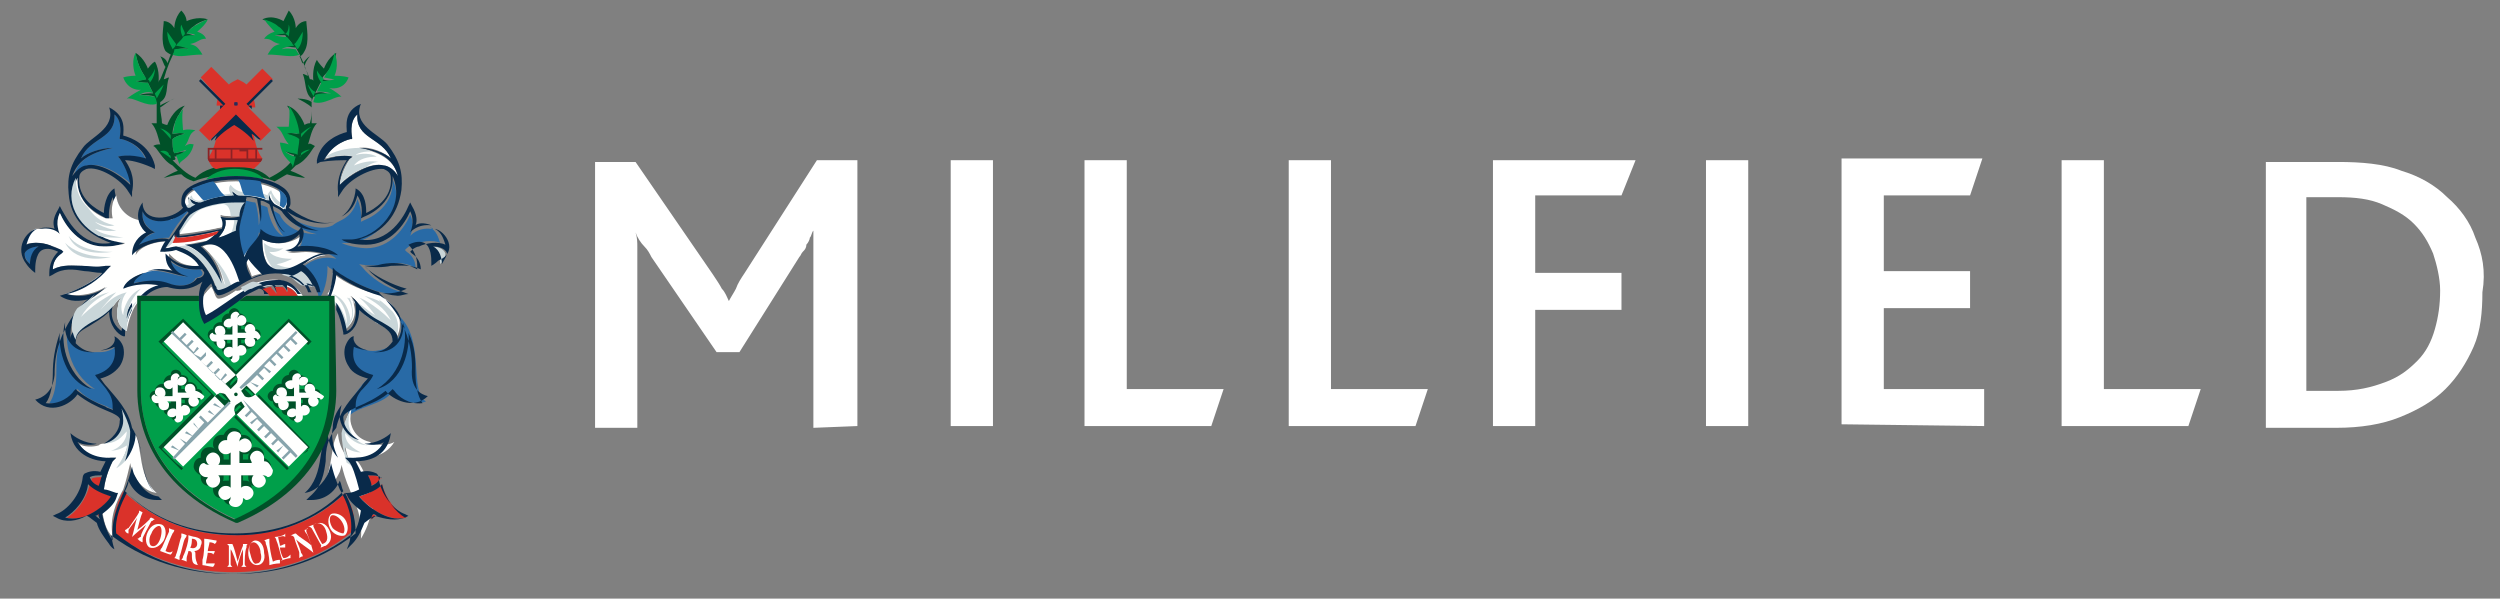 <?xml version="1.0" encoding="UTF-8"?> <svg xmlns="http://www.w3.org/2000/svg" xmlns:xlink="http://www.w3.org/1999/xlink" version="1.1" id="Layer_1" x="0px" y="0px" viewBox="0 0 142 34" style="enable-background:new 0 0 142 34;" xml:space="preserve"><rect x="0" y="0" width="142" height="34" fill="#808080" stroke="none"/> <style type="text/css"> .st0{fill:#FFFFFF;} .st1{fill:#C9D6D9;} .st2{fill:#FFFFFE;} .st3{fill:#286AA6;} .st4{fill:#DA322A;} .st5{fill:#009F4A;} .st6{fill:#005128;} .st7{fill:#87A4AC;} .st8{fill:#092A4A;} .st9{fill:#262C5B;} .st10{fill:#8B2225;} </style> <g> <path class="st0" d="M48.7,24.2V9.1h-2.3l-4.1,6.4c-0.2,0.3-0.4,0.6-0.5,0.9c-0.1,0.2-0.3,0.5-0.4,0.7h0c-0.1-0.2-0.2-0.5-0.4-0.7 c-0.1-0.2-0.3-0.5-0.5-0.8l-4.4-6.4h-2.3v15.1h2.4v-9.6c0-0.3,0-0.5,0-0.7c0-0.2,0-0.5-0.1-0.8h0c0.1,0.3,0.3,0.6,0.5,0.8 c0.2,0.2,0.3,0.4,0.4,0.6l3.7,5.4H42l3.4-5.4c0.1-0.1,0.1-0.2,0.2-0.3c0.1-0.1,0.2-0.2,0.2-0.4c0.1-0.1,0.2-0.3,0.2-0.4 c0.1-0.1,0.1-0.3,0.2-0.4h0c0,0.3,0,0.6,0,0.8c0,0.2,0,0.5,0,0.8v9.6L48.7,24.2L48.7,24.2z M54,24.2h2.4V9.1H54V24.2z M68.8,24.2 l0.7-2.1H64v-13h-2.4v15.1L68.8,24.2L68.8,24.2z M80.4,24.2l0.7-2.1h-5.5v-13h-2.4v15.1L80.4,24.2L80.4,24.2z M92.9,9.1h-8.1v15.1 h2.4v-6.6h4.9v-2.1h-4.9v-4.4h4.9L92.9,9.1L92.9,9.1z M96.9,24.2h2.4V9.1h-2.4V24.2z M112.7,24.2v-2.1H107v-4.6h4.9v-2.1H107v-4.3 h4.9l0.7-2.1h-8v15.1L112.7,24.2L112.7,24.2z M124.3,24.2l0.7-2.1h-5.5v-13h-2.4v15.1L124.3,24.2L124.3,24.2z M138.3,18.7 c-0.2,0.7-0.5,1.3-1,1.8c-0.5,0.5-1,0.9-1.8,1.2s-1.6,0.5-2.7,0.5h-1.8V11.2h1.8c1,0,1.8,0.1,2.5,0.4c0.7,0.3,1.3,0.6,1.8,1.1 c0.5,0.5,0.8,1,1.1,1.7c0.2,0.6,0.4,1.4,0.4,2.1C138.6,17.3,138.5,18,138.3,18.7L138.3,18.7z M140.6,13.5c-0.3-0.9-0.9-1.7-1.6-2.3 c-0.7-0.7-1.6-1.2-2.6-1.5c-1-0.4-2.3-0.5-3.6-0.5h-4.1v15.1h4c1.4,0,2.6-0.2,3.6-0.6c1-0.4,1.9-0.9,2.6-1.6 c0.7-0.7,1.2-1.5,1.6-2.4c0.4-0.9,0.5-2,0.5-3.1C141.2,15.4,141,14.4,140.6,13.5L140.6,13.5z"></path> <path class="st1" d="M16,15.6c0,0,0.4-0.1,0.6-0.2c0.2-0.1,0.4-0.2,0.4-0.2s0.4,0.4,0.6,0.7c0.2,0.2,0.2,0.4,0.2,0.4l-0.7-0.1 c0,0-0.3-0.2-0.5-0.4C16.4,15.7,16,15.6,16,15.6z"></path> <path class="st2" d="M20.1,8.9L19.9,9c0,0-0.5,0.7-0.6,1.5c0.6-0.7,1.8-1.3,2.5-1.1c0.2,0,0.5,0.2,0.8,0.6 c-0.2-0.8-0.8-1.3-2.2-1.6c0.7-0.1,1.5,0.3,1.8,0.6c-0.5-1.2-2-1.1-1.9-2.5C19.8,6.9,20,7.8,20,7.8l0,0.1l-0.1,0c0,0-1,0.2-1.4,1.1 C19.4,8.7,20.1,8.9,20.1,8.9L20.1,8.9z"></path> <path class="st1" d="M25.3,14.4c-0.1-0.3-0.5-0.4-0.8-0.4c0,0,0,0,0,0c0.4,0.2,0.5,0.7,0.5,1C25.2,14.8,25.3,14.7,25.3,14.4z"></path> <path class="st3" d="M24.5,13c-0.8-0.1-1.2,0.4-1.2,0.4s0.3-0.6,0-1.2c-0.3,0.7-1.1,1.9-2.5,1.9c-0.3,0-1-0.1-1.4-0.3 c0.3,0,0.6,0,0.6,0c1.4-0.2,3.1-1.9,2.3-3.6c0.1,1.7-1.6,2.3-1.6,2.3l-0.2,0.1c0,0,0.1-0.6-0.2-1.3c-0.1,0.4-0.3,0.9-0.9,1.2 c-0.2,0.1-0.4,0.2-0.5,0.3c0,0,0,0,0,0c-0.8,0.4-2.1-0.2-2.7-0.6c0.2,0.2,0.7,0.9,1.8,1.1c-1.4,0-2-0.8-2.1-1.1l0,0 c-0.1-0.1-0.3-0.2-0.5-0.3c0.1,0.2,0.3,1.1,0.7,1.5c-0.6-0.2-0.9-1.4-0.9-1.6c-0.1-0.1-0.3-0.1-0.5-0.2c0,0.2,0.1,0.9,0,1.2 c0-0.4-0.1-1.1-0.2-1.3c-0.2,0-0.4-0.1-0.6-0.1c-0.1,0.4-0.4,0.9-0.4,1.8c0,0.5,0,1.1,0.3,1.6c0.1-0.5,0.9-1,0.9-1.6 c0.8,0.7,2.1,0.3,2.3-0.1c0.3,0.3,0.2,0.9-0.2,1.1c0.6-0.1,1.8,0,2.3,0.5c-0.8-0.2-1.4,0.1-1.8,0.4c-0.1,0-0.2,0.1-0.2,0.1 c0.4,0.3,1,1.1,1,1.8c0.5-0.6,0.5-1.7,0.5-1.7l0-0.2l0.1,0.1c0,0,2,1.4,3.6,1.5c0,0,0,0,0,0c0.2,0,0.4,0,0.6-0.1 c-1-0.2-1.9-0.9-2.3-1.4c0,0-0.1-0.1-0.2-0.2c0.4,0.1,1.1,0.1,1.5,0c0.6-0.1,1.1-0.1,1.7,0.2c0-0.4-0.2-0.7-0.5-0.9l-0.1-0.1 l0.1-0.1c0.1-0.1,0.3-0.2,0.4-0.2l0,0c0.4-0.2,1.1-0.3,1.5-0.1c0,0,0,0,0,0c-0.1-0.3-0.2-0.7-0.6-0.9C24.7,13,24.6,13,24.5,13 C24.5,13,24.5,13,24.5,13L24.5,13z"></path> <path class="st3" d="M22.6,17.9c1.6,1.3,0.6,4.4,1.6,4.9c-0.2,0.1-1.1,0.3-1.9-0.6c-0.4,0.8-2.2,0.9-2.5,1.5 c-0.2-1,1.2-2.3,1.2-2.3s-0.8-0.1-1.1-0.7c-0.3-0.5,0.1-1.3,0.1-1.3s0.6,0.7,1.5,0.5C22.3,19.8,23.2,19,22.6,17.9L22.6,17.9z"></path> <path class="st2" d="M21,27.8L21,27.8c-0.2-0.8-0.5-1.4-0.7-1.6L20.2,26l0.3,0c0.1,0,1.3,0.1,1.9-0.9c-0.3,0.2-0.9,0.2-1.1,0.1 c0,0,0,0,0,0c-0.1,0-0.2,0-0.3-0.1c-0.9-0.2-1.1-1-1.1-1.3c0,0,0-0.4,0.1-0.7c-0.2,0.4-0.4,0.8-0.5,1.3c0,0.4,0.1,1.1,0.3,1.7 c-0.4-0.5-0.6-1.1-0.6-1.5c-0.3,0.5-0.3,1-0.4,1.5c-0.1,0.7-0.3,1.5-0.9,2c0.8-0.1,1.2-0.9,1.4-1.3c0,0,0.1-0.3,0.1-0.4 c0.1,0.4,0.2,0.8,0.5,1.5c0.3,0.7,0.7,1.5,0.6,2.7c0.3-0.5,0.5-1,0.6-1.6l0.1,0C21.1,28.5,21.1,28.1,21,27.8L21,27.8z"></path> <path class="st1" d="M20.2,26.7c-0.7-1-0.6-1.3-0.6-1.3s0.4,0.3,0.9,0.3c-0.4-0.2-0.9-0.5-0.9-1.1c0.3,0.3,0.6,0.7,1.4,0.7 c-0.1,0-0.1,0-0.1,0l0,0c-0.9-0.2-1.1-1-1.1-1.3c0,0,0-0.4,0.1-0.7c-0.2,0.4-0.4,0.8-0.5,1.3c0,0.4,0.1,1.1,0.3,1.7c0,0,0,0,0,0 C19.8,26.3,20,26.5,20.2,26.7L20.2,26.7z"></path> <path class="st2" d="M7.4,26.3c0,0.1,0.1,0.4,0.1,0.4c0.1,0.4,0.6,1.2,1.4,1.3c-0.6-0.5-0.8-1.3-0.9-2c-0.1-0.5-0.1-1-0.4-1.5 c0,0.5-0.2,1.1-0.6,1.5c0.3-0.6,0.4-1.3,0.3-1.7c0-0.5-0.2-0.9-0.5-1.3C7,23.6,7,23.9,7,23.9c0,0.3-0.3,1.1-1.1,1.3c0,0,0,0,0,0 c-0.1,0-0.2,0-0.3,0.1c-0.3,0.1-0.9,0.1-1.1-0.1C5,26.2,6.2,26,6.3,26l0.3,0l-0.2,0.2C6.3,26.4,6,27,5.9,27.8 c0.2,0.1,0.4,0.2,0.7,0.2l0.1,0l-0.1,0.1c-0.1,0.3-0.4,0.6-0.8,0.9c0.1,0.6,0.2,1.1,0.6,1.5c-0.2-1.1,0.2-2,0.6-2.7 C7.2,27.2,7.3,26.7,7.4,26.3L7.4,26.3z"></path> <path class="st2" d="M6.4,28.2c-0.2-0.1-0.4-0.1-0.6-0.2c0,0.2-0.1,0.6-0.1,0.9C6,28.6,6.3,28.4,6.4,28.2L6.4,28.2z"></path> <path class="st3" d="M6.9,7.9l-0.1,0l0-0.1c0,0,0.2-0.9-0.3-1.3C6.6,7.9,5.1,7.8,4.6,9c0.3-0.3,1.1-0.6,1.8-0.6 C5,8.7,4.4,9.2,4.2,10c0.2-0.4,0.6-0.6,0.8-0.6c0.7-0.2,1.9,0.5,2.5,1.1C7.3,9.7,6.8,9,6.8,9L6.7,8.9c0,0,0.6-0.2,1.6,0.2 C7.9,8.1,6.9,7.9,6.9,7.9L6.9,7.9z"></path> <path class="st4" d="M19.6,28C19.6,27.9,19.6,27.9,19.6,28c-1.6,1.6-3.8,2.4-6.3,2.4l0,0c-2.5,0-4.6-0.9-6.3-2.5c0,0,0,0,0,0 c-0.3,0.6-0.6,1.3-0.6,2.3c2.4,1.9,5,2.3,6.8,2.3v0c1.9,0,4.5-0.4,6.8-2.3C20.3,29.3,19.9,28.6,19.6,28L19.6,28z"></path> <path class="st4" d="M6.4,28.2c-0.6-0.2-1.1-0.4-1.3-0.7c-0.2,0.9-0.8,1.6-1.3,1.9C4.8,29.7,6,28.7,6.4,28.2z"></path> <path class="st4" d="M5.7,27.7c0-0.2,0.1-0.4,0.2-0.6c-0.3,0-0.6,0-0.7,0.1c0,0,0,0,0,0.1C5.2,27.4,5.4,27.5,5.7,27.7L5.7,27.7z"></path> <path class="st4" d="M5.6,29.1c-0.1,0-0.2,0.1-0.2,0.1c0.1,0,0.2,0.1,0.3,0.2C5.7,29.4,5.6,29.3,5.6,29.1z"></path> <path class="st4" d="M21.6,27.2C21.7,27.2,21.7,27.1,21.6,27.2C21.5,27,21.2,27,20.9,27c0,0,0,0,0,0c0,0.1,0.1,0.2,0.1,0.3 c0,0,0,0,0,0c0,0,0,0.1,0,0.1c0,0,0,0,0,0c0,0.1,0,0.1,0,0.2C21.3,27.5,21.5,27.4,21.6,27.2L21.6,27.2z"></path> <path class="st4" d="M21.1,29.5c0.1-0.1,0.2-0.2,0.3-0.2c-0.1,0-0.2-0.1-0.2-0.1C21.1,29.3,21.1,29.4,21.1,29.5L21.1,29.5z"></path> <path class="st4" d="M21.7,27.5c-0.3,0.3-0.7,0.5-1.3,0.7c0.4,0.5,1.6,1.5,2.7,1.2C22.5,29.1,21.9,28.3,21.7,27.5L21.7,27.5z"></path> <path class="st2" d="M8.1,30.6c0,0.1,0,0.1,0,0.2c-0.1,0-0.3-0.2-0.3-0.2c0.1,0,0.1-0.1,0.2-0.1C8,30.3,8.2,30,8.3,29.8 c-0.1,0.1-0.6,0.5-0.8,0.7c0.1-0.3,0.2-0.9,0.3-1.1c-0.2,0.3-0.3,0.4-0.5,0.7c0,0.1,0,0.1,0,0.2c-0.1,0-0.2-0.1-0.2-0.2 c0.1,0,0.1-0.1,0.2-0.1c0.2-0.3,0.5-0.7,0.6-0.9c0,0,0,0,0,0c0,0,0-0.1,0-0.1c0,0,0.2,0.1,0.2,0.1c-0.1,0.2-0.2,0.6-0.3,1 c0.3-0.2,0.6-0.5,0.7-0.6c0,0,0-0.1,0.1-0.1c0,0,0.2,0.1,0.2,0.1c-0.1,0-0.1,0.1-0.2,0.1C8.4,30,8.1,30.5,8.1,30.6z"></path> <path class="st2" d="M10.8,31.1c0.2,0.1,0.4,0,0.4-0.2c0-0.2-0.1-0.3-0.3-0.3C10.9,30.7,10.9,31,10.8,31.1z M10.7,30.6 c0-0.1,0-0.2,0-0.2c0,0,0.3,0.1,0.4,0.1c0.4,0.1,0.4,0.3,0.3,0.5c0,0.1-0.1,0.3-0.4,0.3c0.1,0,0.1,0.1,0.1,0.2c0,0.1,0,0.3,0.1,0.5 c0,0.1,0.1,0.1,0.1,0.1c0,0-0.2,0-0.3-0.1c-0.1-0.1-0.1-0.3-0.1-0.5c0-0.2-0.1-0.2-0.2-0.2c0,0.1-0.1,0.3-0.1,0.4 c0,0.1,0,0.2,0,0.2s-0.2-0.1-0.3-0.1c0,0,0.1-0.1,0.1-0.2C10.6,31.2,10.7,30.7,10.7,30.6z"></path> <path class="st2" d="M11.5,31.8c0.1-0.3,0.1-0.8,0.1-1c0-0.2,0-0.2,0-0.2c0.2,0,0.6,0.1,0.7,0.1c0,0.1,0,0.1-0.1,0.2 c-0.1-0.1-0.3-0.1-0.3-0.1c0,0.1-0.1,0.4-0.1,0.5c0.1,0,0.2,0,0.4,0c0,0,0,0.1-0.1,0.2c0-0.1-0.2-0.1-0.3-0.1 c0,0.1-0.1,0.5-0.1,0.6c0.2,0,0.3,0,0.5,0c0,0.1-0.1,0.2-0.1,0.2c-0.1,0-0.5-0.1-0.6-0.1C11.5,32,11.5,31.9,11.5,31.8L11.5,31.8z"></path> <path class="st2" d="M16,31.7c-0.1-0.3-0.2-0.8-0.3-1c0-0.1-0.1-0.2-0.1-0.2c0.2,0,0.6-0.1,0.6-0.2c0,0.1,0,0.1,0,0.2 c-0.1-0.1-0.3,0-0.4,0c0,0.1,0.1,0.4,0.1,0.5c0.1,0,0.2-0.1,0.3-0.1c0,0,0,0.1,0,0.2c-0.1,0-0.2,0-0.3,0c0,0.1,0.1,0.5,0.2,0.6 c0.2,0,0.3-0.1,0.4-0.2c0,0.1,0,0.2,0,0.2c-0.1,0-0.5,0.1-0.6,0.2C16,31.8,16.1,31.8,16,31.7L16,31.7z"></path> <path class="st2" d="M10.3,30.3c0,0,0,0.1,0,0.2c-0.1,0.2-0.2,0.8-0.3,1c0,0.1-0.1,0.2-0.1,0.2c0.1,0,0.2,0.1,0.3,0.1 c0,0,0-0.1,0-0.2c0.1-0.2,0.2-0.8,0.3-1c0.1-0.1,0.1-0.2,0.1-0.2C10.6,30.4,10.4,30.3,10.3,30.3L10.3,30.3z"></path> <path class="st2" d="M9.4,31.3C9.4,31.3,9.4,31.3,9.4,31.3c0.1-0.3,0.3-0.8,0.4-1c0.1-0.1,0.1-0.2,0.1-0.2c-0.1,0-0.3-0.1-0.3-0.1 c0,0,0,0.1,0,0.2c-0.1,0.2-0.3,0.7-0.4,0.9c-0.1,0.1-0.1,0.2-0.1,0.2c0.3,0.1,0.5,0.2,0.6,0.2c0,0,0.1-0.1,0.1-0.2 C9.7,31.4,9.6,31.4,9.4,31.3L9.4,31.3z"></path> <path class="st2" d="M18.3,30.9C18.3,30.9,18.3,30.9,18.3,30.9c-0.2-0.3-0.4-0.8-0.5-1c0,0,0-0.1,0-0.1c0.3-0.2,0.6,0,0.7,0.3 C18.6,30.4,18.7,30.8,18.3,30.9L18.3,30.9z M18.7,30.1c-0.2-0.4-0.5-0.5-0.9-0.3c0,0-0.2,0.1-0.3,0.1c0,0,0.1,0,0.2,0.1 c0.1,0.2,0.4,0.7,0.5,0.9c0.1,0.1,0,0.2,0,0.2c0.1,0,0.2-0.1,0.3-0.1C18.8,30.8,18.9,30.5,18.7,30.1z"></path> <path class="st2" d="M8.6,31c0.2,0.1,0.4-0.1,0.5-0.4c0.1-0.3,0.1-0.6,0-0.7S8.7,30,8.6,30.3C8.4,30.6,8.5,31,8.6,31z M8.5,31.1 c-0.2-0.1-0.3-0.5-0.1-0.9c0.2-0.4,0.5-0.5,0.8-0.4c0.2,0.1,0.3,0.5,0.1,0.9C9.1,31,8.8,31.2,8.5,31.1z"></path> <path class="st2" d="M13.9,32c0,0.1,0,0.1,0.1,0.2c-0.1,0-0.3,0-0.3,0c0.1-0.1,0.1-0.1,0.1-0.2c0-0.2,0-0.6,0-0.8 c-0.1,0.2-0.3,0.8-0.3,1c-0.1-0.3-0.3-0.9-0.4-1c0,0.4,0,0.5,0,0.8c0,0.1,0,0.1,0.1,0.2c-0.1,0-0.3,0-0.3,0 c0.1-0.1,0.1-0.1,0.1-0.2c0-0.3,0-0.9,0-1c0,0,0,0,0,0c0,0-0.1-0.1-0.1-0.1c0,0,0.2,0,0.3,0c0.1,0.2,0.2,0.6,0.3,1 c0.1-0.3,0.2-0.7,0.3-0.9c0,0,0-0.1,0-0.1c0,0,0.2,0,0.3,0c-0.1,0-0.1,0.1-0.1,0.2C13.9,31.3,13.9,31.9,13.9,32L13.9,32z"></path> <path class="st2" d="M15.5,31.9C15.5,31.9,15.5,31.8,15.5,31.9c-0.1-0.3-0.2-0.9-0.2-1.1c0-0.2,0-0.2,0-0.2c-0.1,0-0.3,0.1-0.3,0.1 c0,0,0.1,0,0.1,0.2c0.1,0.2,0.2,0.8,0.2,1c0,0.1,0,0.2,0,0.2c0.3-0.1,0.6-0.1,0.6-0.1c0,0,0-0.1,0-0.2 C15.8,31.8,15.7,31.8,15.5,31.9L15.5,31.9z"></path> <path class="st2" d="M14.6,32c0.2,0,0.3-0.3,0.2-0.6c0-0.3-0.2-0.6-0.4-0.6c-0.2,0-0.3,0.3-0.2,0.6C14.3,31.8,14.4,32.1,14.6,32z M14.6,32.1c-0.3,0-0.5-0.3-0.5-0.7c0-0.4,0.2-0.7,0.4-0.7c0.3,0,0.5,0.3,0.5,0.7C15.1,31.8,14.9,32.1,14.6,32.1z"></path> <path class="st2" d="M19.5,30.3c0.1-0.1,0.1-0.4-0.1-0.7c-0.2-0.3-0.5-0.4-0.6-0.3s-0.1,0.4,0.1,0.7C19.1,30.2,19.4,30.3,19.5,30.3 L19.5,30.3z M19.6,30.4c-0.2,0.1-0.6,0-0.8-0.3s-0.2-0.7,0-0.9c0.2-0.1,0.6,0,0.8,0.3C19.8,29.8,19.8,30.2,19.6,30.4L19.6,30.4z"></path> <path class="st2" d="M17.4,30.2c0.1,0.2,0.3,0.8,0.4,1.2c-0.2-0.2-1-0.7-1-0.8c0.1,0.2,0.3,0.7,0.3,0.8c0.1,0.1,0.1,0.2,0.1,0.2 c-0.1,0-0.2,0.1-0.2,0.1c0-0.1,0-0.2,0-0.3c0-0.1-0.2-0.5-0.3-0.9c-0.1-0.1-0.2-0.1-0.2-0.1c0.1,0,0.2-0.1,0.3-0.1 c0.3,0.3,0.6,0.4,0.9,0.7c-0.1-0.2-0.2-0.6-0.3-0.7c0,0-0.1-0.1-0.1-0.2c0.1,0,0.2-0.1,0.2-0.1C17.4,30,17.4,30.1,17.4,30.2 L17.4,30.2z"></path> <path class="st5" d="M11.3,17.1c-0.1,0-3.3,0-3.3,0c0,0.7,0,4.2,0,5.1c0,1.5,0.5,5.1,5.4,7.3c4.9-2.1,5.4-5.8,5.4-7.3 c0-1,0-4.4,0-5.1c0,0-4.9,0-5.1,0c0.1,0,0.1-0.1,0.2-0.1c-0.3,0-0.5,0-0.5,0s-0.9,0-2.1,0C11.3,17,11.3,17,11.3,17.1L11.3,17.1z"></path> <path class="st6" d="M10.3,22.9v-0.2h0.2c0,0,0,0.1,0,0.1c0,0,0,0.1,0,0.1C10.5,22.9,10.4,22.9,10.3,22.9 C10.3,22.9,10.3,22.9,10.3,22.9L10.3,22.9z M9.5,22.9c0,0,0-0.1,0-0.1c0,0,0-0.1,0-0.1h0.2v0.2c0,0-0.1,0-0.1,0 C9.6,22.9,9.5,22.9,9.5,22.9L9.5,22.9z M9.7,21.9v0.2H9.5c0,0,0-0.1,0-0.1c0,0,0-0.1,0-0.1C9.5,21.9,9.6,21.9,9.7,21.9 C9.7,21.9,9.7,21.9,9.7,21.9z M10.5,21.9c0,0,0,0.1,0,0.1c0,0,0,0.1,0,0.1h-0.2v-0.2c0,0,0.1,0,0.1,0 C10.4,21.9,10.5,21.9,10.5,21.9L10.5,21.9z M11.5,22.4c0-0.2-0.1-0.3-0.3-0.3c0,0,0,0,0,0c0-0.2-0.2-0.4-0.4-0.4c0,0-0.1,0-0.1,0 c0,0,0-0.1,0-0.1c0-0.2-0.2-0.3-0.4-0.3c0,0,0,0,0,0c0-0.2-0.2-0.3-0.3-0.3c-0.2,0-0.3,0.1-0.3,0.3c0,0,0,0,0,0 c-0.2,0-0.4,0.2-0.4,0.4c0,0,0,0.1,0,0.1c0,0-0.1,0-0.1,0c-0.2,0-0.4,0.2-0.4,0.4c0,0,0,0,0,0c-0.2,0-0.3,0.2-0.3,0.3 s0.1,0.3,0.3,0.3c0,0,0,0,0,0c0,0.2,0.2,0.4,0.4,0.4c0,0,0.1,0,0.1,0c0,0,0,0.1,0,0.1c0,0.2,0.2,0.3,0.4,0.3c0,0,0,0,0,0 c0,0.2,0.2,0.3,0.3,0.3s0.3-0.1,0.3-0.3c0,0,0,0,0,0c0.2,0,0.4-0.2,0.4-0.3c0,0,0-0.1,0-0.1c0,0,0.1,0,0.1,0c0.2,0,0.4-0.2,0.4-0.4 c0,0,0,0,0,0C11.3,22.7,11.5,22.6,11.5,22.4L11.5,22.4z"></path> <path class="st2" d="M11.1,22.2C11.1,22.2,11.1,22.2,11.1,22.2c0,0,0-0.1,0-0.1c0-0.1-0.1-0.3-0.3-0.3s-0.3,0.1-0.3,0.3 c0,0.1,0,0.1,0.1,0.2h-0.5v-0.5c0,0.1,0.1,0.1,0.2,0.1c0.1,0,0.3-0.1,0.3-0.3c0-0.1-0.1-0.2-0.3-0.2c-0.1,0-0.2,0.1-0.2,0.2h0 c0-0.1,0-0.2,0.1-0.2c0-0.1-0.1-0.2-0.2-0.2c-0.1,0-0.3,0.1-0.3,0.3c0,0,0,0,0,0.1c0,0-0.1,0-0.1,0c-0.1,0-0.3,0.1-0.3,0.2 c0,0.1,0.1,0.3,0.3,0.3c0.1,0,0.1,0,0.2-0.1v0.5H9.3c0.1,0,0.1-0.1,0.1-0.2c0-0.1-0.1-0.3-0.3-0.3s-0.3,0.1-0.3,0.3 c0,0.1,0.1,0.2,0.2,0.2c-0.1,0-0.2,0-0.2-0.1c-0.1,0-0.2,0.1-0.2,0.2c0,0.1,0.1,0.3,0.3,0.3c0,0,0,0,0.1,0c0,0,0,0.1,0,0.1 c0,0.1,0.1,0.3,0.3,0.3s0.3-0.1,0.3-0.3c0-0.1,0-0.1-0.1-0.2h0.5v0.5c0-0.1-0.1-0.1-0.2-0.1c-0.1,0-0.3,0.1-0.3,0.3 c0,0.1,0.1,0.2,0.3,0.2c0.1,0,0.2-0.1,0.2-0.1h0c0,0.1,0,0.2-0.1,0.2c0,0.1,0.1,0.2,0.2,0.2c0.1,0,0.3-0.1,0.3-0.3c0,0,0,0,0-0.1 c0,0,0.1,0,0.1,0c0.1,0,0.3-0.1,0.3-0.3c0-0.1-0.1-0.3-0.3-0.3c-0.1,0-0.1,0-0.2,0.1v-0.5h0.5c-0.1,0-0.1,0.1-0.1,0.2 c0,0.1,0.1,0.3,0.3,0.3c0.1,0,0.3-0.1,0.3-0.3c0-0.1-0.1-0.2-0.1-0.2v0c0.1,0,0.2,0,0.2,0.1c0.1,0,0.2-0.1,0.2-0.2 C11.4,22.3,11.2,22.2,11.1,22.2L11.1,22.2z"></path> <path class="st6" d="M17,22.9v-0.2h0.2c0,0,0,0.1,0,0.1c0,0,0,0.1,0,0.1C17.2,22.9,17.2,22.9,17,22.9C17.1,22.9,17.1,22.9,17,22.9 L17,22.9z M16.2,22.9c0,0,0-0.1,0-0.1c0,0,0-0.1,0-0.1h0.2v0.2c0,0-0.1,0-0.1,0C16.3,22.9,16.3,22.9,16.2,22.9L16.2,22.9z M16.5,21.9v0.2h-0.2c0,0,0-0.1,0-0.1c0,0,0-0.1,0-0.1C16.3,21.9,16.3,21.9,16.5,21.9C16.4,21.9,16.4,21.9,16.5,21.9L16.5,21.9z M17.3,21.9c0,0,0,0.1,0,0.1c0,0,0,0.1,0,0.1H17v-0.2c0,0,0.1,0,0.1,0C17.2,21.9,17.2,21.9,17.3,21.9L17.3,21.9z M18.2,22.4 c0-0.2-0.1-0.3-0.3-0.3c0,0,0,0,0,0c0-0.2-0.2-0.4-0.4-0.4c0,0-0.1,0-0.1,0c0,0,0-0.1,0-0.1c0-0.2-0.2-0.3-0.4-0.3c0,0,0,0,0,0 c0-0.2-0.2-0.3-0.3-0.3s-0.3,0.1-0.3,0.3c0,0,0,0,0,0c-0.2,0-0.4,0.2-0.4,0.4c0,0,0,0.1,0,0.1c0,0-0.1,0-0.1,0 c-0.2,0-0.4,0.2-0.4,0.4c0,0,0,0,0,0c-0.2,0-0.3,0.2-0.3,0.3s0.1,0.3,0.3,0.3c0,0,0,0,0,0c0,0.2,0.2,0.4,0.4,0.4c0,0,0.1,0,0.1,0 c0,0,0,0.1,0,0.1c0,0.2,0.2,0.3,0.4,0.3c0,0,0,0,0,0c0,0.2,0.2,0.3,0.3,0.3c0.2,0,0.3-0.1,0.3-0.3c0,0,0,0,0,0 c0.2,0,0.4-0.2,0.4-0.3c0,0,0-0.1,0-0.1c0,0,0.1,0,0.1,0c0.2,0,0.3-0.2,0.3-0.4c0,0,0,0,0,0C18.1,22.7,18.2,22.6,18.2,22.4 L18.2,22.4z"></path> <path class="st2" d="M17.9,22.2C17.8,22.2,17.8,22.2,17.9,22.2c0,0,0-0.1,0-0.1c0-0.1-0.1-0.3-0.3-0.3s-0.3,0.1-0.3,0.3 c0,0.1,0,0.1,0.1,0.2H17v-0.5c0,0.1,0.1,0.1,0.2,0.1c0.1,0,0.3-0.1,0.3-0.3c0-0.1-0.1-0.2-0.3-0.2c-0.1,0-0.2,0.1-0.2,0.2h0 c0-0.1,0-0.2,0.1-0.2c0-0.1-0.1-0.2-0.2-0.2c-0.1,0-0.3,0.1-0.3,0.3c0,0,0,0,0,0.1c0,0-0.1,0-0.1,0c-0.1,0-0.3,0.1-0.3,0.2 c0,0.1,0.1,0.3,0.3,0.3c0.1,0,0.1,0,0.2-0.1v0.5h-0.5c0.1,0,0.1-0.1,0.1-0.2c0-0.1-0.1-0.3-0.3-0.3s-0.3,0.1-0.3,0.3 c0,0.1,0.1,0.2,0.2,0.2v0c-0.1,0-0.2,0-0.2-0.1c-0.1,0-0.2,0.1-0.2,0.2c0,0.1,0.1,0.3,0.2,0.3c0,0,0,0,0.1,0c0,0,0,0.1,0,0.1 c0,0.1,0.1,0.3,0.3,0.3c0.1,0,0.3-0.1,0.3-0.3c0-0.1,0-0.1-0.1-0.2h0.5v0.5c0-0.1-0.1-0.1-0.2-0.1c-0.1,0-0.3,0.1-0.3,0.3 c0,0.1,0.1,0.2,0.3,0.2c0.1,0,0.2-0.1,0.2-0.1h0c0,0.1,0,0.2-0.1,0.2c0,0.1,0.1,0.2,0.2,0.2c0.1,0,0.3-0.1,0.3-0.3c0,0,0,0,0-0.1 c0,0,0.1,0,0.1,0c0.1,0,0.3-0.1,0.3-0.3c0-0.1-0.1-0.3-0.3-0.3c-0.1,0-0.1,0-0.2,0.1v-0.5h0.5c-0.1,0-0.1,0.1-0.1,0.2 c0,0.1,0.1,0.3,0.3,0.3c0.1,0,0.3-0.1,0.3-0.3c0-0.1-0.1-0.2-0.1-0.2v0c0.1,0,0.2,0,0.2,0.1c0.1,0,0.2-0.1,0.2-0.2 C18.1,22.3,18,22.2,17.9,22.2L17.9,22.2z"></path> <path class="st6" d="M13.7,19.5v-0.2h0.2c0,0,0,0.1,0,0.1c0,0,0,0.1,0,0.1C13.9,19.5,13.8,19.5,13.7,19.5 C13.7,19.5,13.7,19.5,13.7,19.5L13.7,19.5z M12.9,19.5c0,0,0-0.1,0-0.1c0,0,0-0.1,0-0.1h0.2v0.2c0,0-0.1,0-0.1,0 C13,19.5,12.9,19.5,12.9,19.5L12.9,19.5z M13.1,18.5v0.2h-0.2c0,0,0-0.1,0-0.1c0,0,0-0.1,0-0.1C12.9,18.5,13,18.5,13.1,18.5 C13,18.5,13.1,18.5,13.1,18.5L13.1,18.5z M13.9,18.5c0,0,0,0.1,0,0.1c0,0,0,0.1,0,0.1h-0.2v-0.2c0,0,0.1,0,0.1,0 C13.8,18.5,13.9,18.5,13.9,18.5L13.9,18.5z M14.8,19c0-0.2-0.1-0.3-0.3-0.3c0,0,0,0,0,0c0-0.2-0.2-0.4-0.4-0.4c0,0-0.1,0-0.1,0 c0,0,0-0.1,0-0.1c0-0.2-0.2-0.4-0.4-0.4c0,0,0,0,0,0c0-0.2-0.2-0.3-0.3-0.3s-0.3,0.1-0.3,0.3c0,0,0,0,0,0c-0.2,0-0.4,0.2-0.4,0.4 c0,0,0,0.1,0,0.1c0,0-0.1,0-0.1,0c-0.2,0-0.4,0.2-0.4,0.4c0,0,0,0,0,0c-0.2,0-0.3,0.2-0.3,0.3c0,0.2,0.1,0.3,0.3,0.3c0,0,0,0,0,0 c0,0.2,0.2,0.4,0.4,0.4c0,0,0.1,0,0.1,0c0,0,0,0.1,0,0.1c0,0.2,0.2,0.4,0.4,0.4c0,0,0,0,0,0c0,0.2,0.2,0.3,0.3,0.3s0.3-0.1,0.3-0.3 c0,0,0,0,0,0c0.2,0,0.4-0.2,0.4-0.3c0,0,0-0.1,0-0.1c0,0,0.1,0,0.1,0c0.2,0,0.4-0.2,0.4-0.4c0,0,0,0,0,0 C14.7,19.3,14.8,19.2,14.8,19L14.8,19z"></path> <path class="st2" d="M14.5,18.8C14.5,18.8,14.4,18.8,14.5,18.8c0,0,0-0.1,0-0.1c0-0.1-0.1-0.3-0.3-0.3c-0.1,0-0.3,0.1-0.3,0.3 c0,0.1,0,0.1,0.1,0.2h-0.5v-0.5c0,0.1,0.1,0.1,0.2,0.1c0.1,0,0.3-0.1,0.3-0.3c0-0.1-0.1-0.3-0.3-0.3c-0.1,0-0.2,0.1-0.2,0.2h0 c0-0.1,0-0.2,0.1-0.2c0-0.1-0.1-0.2-0.2-0.2c-0.1,0-0.3,0.1-0.3,0.3c0,0,0,0,0,0.1c0,0-0.1,0-0.1,0c-0.1,0-0.3,0.1-0.3,0.3 c0,0.1,0.1,0.2,0.3,0.2c0.1,0,0.1,0,0.2-0.1v0.5h-0.5c0.1,0,0.1-0.1,0.1-0.2c0-0.1-0.1-0.3-0.3-0.3s-0.3,0.1-0.3,0.3 c0,0.1,0.1,0.2,0.1,0.2v0c-0.1,0-0.2,0-0.2-0.1c-0.1,0-0.2,0.1-0.2,0.2c0,0.1,0.1,0.3,0.3,0.3c0,0,0,0,0.1,0c0,0,0,0.1,0,0.1 c0,0.1,0.1,0.3,0.3,0.3c0.1,0,0.2-0.1,0.2-0.3c0-0.1,0-0.1-0.1-0.2h0.5v0.5c0-0.1-0.1-0.1-0.2-0.1c-0.1,0-0.3,0.1-0.3,0.3 c0,0.1,0.1,0.3,0.3,0.3c0.1,0,0.2-0.1,0.2-0.1h0c0,0.1,0,0.2-0.1,0.2c0,0.1,0.1,0.2,0.2,0.2c0.1,0,0.3-0.1,0.3-0.3c0,0,0,0,0-0.1 c0,0,0.1,0,0.1,0c0.1,0,0.3-0.1,0.3-0.3c0-0.1-0.1-0.3-0.3-0.3c-0.1,0-0.1,0-0.2,0.1v-0.5h0.5c-0.1,0-0.1,0.1-0.1,0.2 c0,0.1,0.1,0.3,0.3,0.3s0.3-0.1,0.3-0.3c0-0.1-0.1-0.2-0.1-0.2v0c0.1,0,0.2,0,0.2,0.1c0.1,0,0.2-0.1,0.2-0.2 C14.7,18.9,14.6,18.8,14.5,18.8z"></path> <path class="st6" d="M13.8,27.3V27h0.3c0,0,0,0.1,0,0.1c0,0.1,0,0.2,0.1,0.3c-0.1-0.1-0.2-0.1-0.3-0.1 C13.9,27.3,13.8,27.3,13.8,27.3L13.8,27.3z M12.6,27.4c0.1-0.1,0.1-0.2,0.1-0.3c0,0,0-0.1,0-0.1H13v0.3c0,0-0.1,0-0.1,0 C12.7,27.3,12.6,27.3,12.6,27.4L12.6,27.4z M13,25.8v0.3h-0.3c0,0,0-0.1,0-0.1c0-0.1,0-0.2-0.1-0.3c0.1,0.1,0.2,0.1,0.3,0.1 C12.9,25.8,12.9,25.8,13,25.8z M14.2,25.7c-0.1,0.1-0.1,0.2-0.1,0.3c0,0,0,0.1,0,0.1h-0.3v-0.3c0,0,0.1,0,0.1,0 C14,25.8,14.1,25.8,14.2,25.7L14.2,25.7z M15.4,26.5c0-0.2-0.2-0.4-0.4-0.5c0,0,0-0.1,0-0.1c0-0.3-0.2-0.5-0.5-0.5 c-0.1,0-0.2,0-0.3,0.1c0.1-0.1,0.1-0.2,0.1-0.3c0-0.3-0.2-0.5-0.5-0.5c0,0-0.1,0-0.1,0c0-0.2-0.2-0.4-0.5-0.4 c-0.2,0-0.4,0.2-0.5,0.4c0,0-0.1,0-0.1,0c-0.3,0-0.5,0.2-0.5,0.5c0,0.1,0,0.2,0.1,0.3c-0.1-0.1-0.2-0.1-0.3-0.1 c-0.3,0-0.5,0.2-0.5,0.5c0,0,0,0.1,0,0.1c-0.2,0-0.4,0.2-0.4,0.5c0,0.2,0.2,0.4,0.4,0.5c0,0,0,0.1,0,0.1c0,0.3,0.2,0.5,0.5,0.5 c0.1,0,0.2,0,0.3-0.1c-0.1,0.1-0.1,0.2-0.1,0.3c0,0.3,0.2,0.5,0.5,0.5c0,0,0.1,0,0.1,0c0,0.2,0.2,0.4,0.5,0.4s0.4-0.2,0.5-0.4 c0,0,0.1,0,0.1,0c0.3,0,0.5-0.2,0.5-0.5c0-0.1,0-0.2-0.1-0.3c0.1,0.1,0.2,0.1,0.3,0.1c0.3,0,0.5-0.2,0.5-0.5c0,0,0-0.1,0-0.1 C15.3,27,15.4,26.8,15.4,26.5L15.4,26.5z"></path> <path class="st2" d="M15,26.2C14.9,26.2,14.9,26.2,15,26.2c0,0,0-0.1,0-0.2c0-0.2-0.2-0.4-0.4-0.4c-0.2,0-0.4,0.2-0.4,0.4 c0,0.1,0.1,0.2,0.1,0.3h-0.7v-0.7c0.1,0.1,0.2,0.1,0.3,0.1c0.2,0,0.4-0.2,0.4-0.4c0-0.2-0.2-0.4-0.4-0.4c-0.1,0-0.3,0.1-0.3,0.2 l0,0c0-0.1,0-0.2,0.1-0.3c0,0,0,0,0,0c0-0.2-0.2-0.3-0.4-0.3c-0.2,0-0.4,0.2-0.4,0.4c0,0,0,0.1,0,0.1C13,25,12.9,25,12.8,25 c-0.2,0-0.4,0.2-0.4,0.4s0.2,0.4,0.4,0.4c0.1,0,0.2,0,0.3-0.1v0.7h-0.7c0.1-0.1,0.1-0.2,0.1-0.3c0-0.2-0.2-0.4-0.4-0.4 c-0.2,0-0.4,0.2-0.4,0.4c0,0.1,0.1,0.3,0.2,0.3c-0.1,0-0.2,0-0.3-0.1c0,0,0,0,0,0c-0.2,0-0.3,0.2-0.3,0.4c0,0.2,0.2,0.4,0.4,0.4 c0,0,0.1,0,0.1,0c0,0.1-0.1,0.1-0.1,0.2c0,0.2,0.2,0.4,0.4,0.4c0.2,0,0.4-0.2,0.4-0.4c0-0.1,0-0.2-0.1-0.3h0.7v0.7 c-0.1-0.1-0.2-0.1-0.3-0.1c-0.2,0-0.4,0.2-0.4,0.4s0.2,0.4,0.4,0.4c0.1,0,0.3-0.1,0.3-0.2l0,0c0,0.1,0,0.2-0.1,0.3c0,0,0,0,0,0 c0,0.2,0.2,0.3,0.4,0.3c0.2,0,0.4-0.2,0.4-0.4c0,0,0-0.1,0-0.1c0.1,0,0.1,0.1,0.2,0.1c0.2,0,0.4-0.2,0.4-0.4c0-0.2-0.2-0.4-0.4-0.4 c-0.1,0-0.2,0-0.3,0.1v-0.7h0.7c-0.1,0.1-0.1,0.2-0.1,0.3c0,0.2,0.2,0.4,0.4,0.4s0.4-0.2,0.4-0.4c0-0.1-0.1-0.3-0.2-0.3 c0.1,0,0.2,0,0.3,0.1c0,0,0,0,0,0c0.2,0,0.3-0.2,0.3-0.4C15.3,26.3,15.2,26.2,15,26.2L15,26.2z"></path> <path class="st6" d="M17.2,25.8l-0.8,0.8l-3-3l-3,3L10,26.3l-0.8-0.8l3-3l-3-3l1.1-1.1l3,3l3-3l0.6,0.6l0.6,0.6l-3,3l3,3L17.2,25.8 L17.2,25.8z M14.7,22.4L14.7,22.4l3-3l-1.3-1.3c0,0-3,3-3,3l-3-3L9,19.4l3,3l-3,3l1.3,1.3l3-3l0,0l3,3l1.3-1.3L14.7,22.4L14.7,22.4 z"></path> <path class="st2" d="M17.5,19.4l-1.1-1.1l-3,3l-3-3l-1.1,1.1l3,3l-3,3l1.1,1.1l3-3l3,3l1.1-1.1l-3-3L17.5,19.4L17.5,19.4z"></path> <path class="st6" d="M13.9,22.5c0.3,0.2,0.6-0.1,0.6-0.1L14,21.9l-0.3,0.3L13.9,22.5C14,22.4,13.9,22.5,13.9,22.5z"></path> <path class="st6" d="M12.8,22.4c-0.3-0.2-0.6,0.1-0.6,0.1l0.6,0.6l0.3-0.3L12.8,22.4L12.8,22.4L12.8,22.4z"></path> <path class="st6" d="M13.4,21.8L13.4,21.8c0.2-0.2,0-0.5,0-0.5l-0.6,0.5l0.3,0.3L13.4,21.8L13.4,21.8z"></path> <path class="st6" d="M13.7,22.8L13.4,23l0,0c-0.2,0.2,0,0.6,0,0.6l0.5-0.5L13.7,22.8L13.7,22.8z"></path> <path class="st6" d="M13.5,22.4c0,0.1-0.1,0.1-0.1,0.1c-0.1,0-0.1-0.1-0.1-0.1c0-0.1,0.1-0.1,0.1-0.1 C13.5,22.3,13.5,22.4,13.5,22.4z"></path> <path class="st5" d="M13.1,21.9L13.1,21.9c-0.1-0.1,0.1-0.3,0.3-0.5c0,0,0.1,0.1,0.1,0.1L13.1,21.9L13.1,21.9z"></path> <path class="st5" d="M13.9,22.1L13.9,22.1c0.1-0.1,0.3,0.1,0.5,0.3c0,0-0.1,0.1-0.1,0.1L13.9,22.1L13.9,22.1z"></path> <path class="st5" d="M13.4,23.4c0,0-0.1-0.1-0.1-0.1l0.3-0.3l0.1,0.1C13.8,23,13.6,23.2,13.4,23.4z"></path> <path class="st5" d="M12.9,22.7L12.9,22.7c-0.1,0.1-0.3-0.1-0.5-0.3c0,0,0.1-0.1,0.1-0.1L12.9,22.7z"></path> <path class="st7" d="M14.2,21.7l0.4,0.3l0.1-0.1L14.2,21.7l0.4-0.4l0.3,0.3l0.1-0.1l-0.3-0.3l0.3-0.3l0.3,0.3l0.1-0.1L15,20.8 l0.3-0.3l0.3,0.3l0.1-0.1l-0.3-0.3l0.3-0.3l0.3,0.3l0.1-0.1L15.8,20l0.3-0.3l0.3,0.3l0.1-0.1l-0.3-0.3l0.3-0.3l0.3,0.3l0.1-0.1 l-0.3-0.3l0.3-0.3l-0.1-0.1l-3.2,3.2l0.1,0.1L14.2,21.7L14.2,21.7z M12.6,23.2l-0.4-0.3l-0.1,0.1L12.6,23.2L11.8,24l-0.4-0.4 l-0.1,0.1l0.3,0.3L9.8,26l0.1,0.1l3.2-3.2l-0.1-0.1L12.6,23.2L12.6,23.2z M13.1,22.1l-0.5-0.5l0.3-0.3l-0.1-0.1l-0.3,0.4l-0.3-0.3 l0.3-0.3l-0.1-0.1l-0.3,0.3l-0.3-0.3l0.3-0.3l-0.1-0.1l-0.3,0.3l-0.3-0.3l0.3-0.3L11.7,20l-0.3,0.3L11,20.1l0.3-0.3l-0.1-0.1L11,20 l-0.3-0.3l0.3-0.3l-0.1-0.1l-0.3,0.3l-0.3-0.3l0.3-0.3l-0.1-0.1l-0.3,0.3l-0.4-0.4l-0.1,0.1L13.1,22.1L13.1,22.1L13.1,22.1z M13.8,22.7L13.8,22.7l0.4,0.6l-0.3,0.3l0.1,0.1l0.3-0.3l0.3,0.3L14.2,24l0.1,0.1l0.3-0.3l0.3,0.3l-0.3,0.3l0.1,0.1l0.3-0.3 l0.3,0.3L15,24.8l0.1,0.1l0.3-0.3l0.3,0.3l-0.3,0.3l0.1,0.1l0.3-0.3l0.3,0.3l-0.4,0.3l0.1,0.1l0.3-0.4l0.3,0.3l-0.4,0.4l0.1,0.1 l0.4-0.4l0.3,0.3l0.1-0.1C17,25.9,13.8,22.7,13.8,22.7z M12.2,23.6l-0.3-0.3l-0.1,0.1L12.2,23.6L12.2,23.6L12.2,23.6z M10.2,25.6 l-0.4-0.3l-0.1,0.1L10.2,25.6L10.2,25.6L10.2,25.6z M10.2,24.9l0.4,0.4l0.1-0.1L10.2,24.9L10.2,24.9L10.2,24.9z M11,24.8l-0.4-0.3 l-0.1,0.1L11,24.8L11,24.8L11,24.8z M11.3,24.4L11,24.1L11,24L11.3,24.4L11.3,24.4z"></path> <path class="st1" d="M7.1,26.2c0.3-0.6,0.4-1.3,0.3-1.7c0-0.5-0.2-0.9-0.5-1.3C7,23.6,7,23.9,7,23.9c0,0.3-0.3,1.1-1.1,1.3 c0,0,0,0,0,0c0,0-0.1,0-0.1,0c0.9,0,1.1-0.4,1.4-0.7c0,0.6-0.5,1-0.9,1.1c0.5,0,0.9-0.3,0.9-0.3s0.1,0.3-0.6,1.3 C6.8,26.5,7,26.3,7.1,26.2L7.1,26.2z"></path> <path class="st3" d="M4.3,22.2l0.1-0.1l0.1,0.1c0.5,0.5,1.1,0.7,1.6,0.9c0.1,0.1,0.3,0.1,0.4,0.2c0-0.5,0-0.7-0.3-1.1 c-0.1-0.1-0.6-0.7-0.7-0.9c1.2-0.3,1.2-1.1,1.1-1.6C6.3,19.9,6,20,5.7,20c-0.1,0-0.1,0-0.2,0c-1.2,0.1-1.8-0.7-1.6-1.7 c-0.3,1,0,2.9,1.5,3.8c-1.5-0.4-1.9-2.3-1.8-3.2c-0.4,0.8-0.4,1.6-0.4,2.3c0,0.6-0.1,1.3-0.4,1.7C3.4,23,4.1,22.5,4.3,22.2 L4.3,22.2z"></path> <path class="st3" d="M2.2,14C2.2,14,2.2,14,2.2,14c-0.3,0-0.7,0.1-0.8,0.4c0,0.2,0.1,0.4,0.3,0.6C1.7,14.7,1.9,14.2,2.2,14L2.2,14z "></path> <path class="st3" d="M8.1,12c-0.1,0.7,0.5,1.1,0.7,1.2c-0.4,0.2-0.7,0.3-0.9,0.7c0.9-0.4,1.5-0.4,1.7-0.4c0.2-0.4,0.7-1.1,1.1-1.5 c0,0-0.1,0-0.1-0.1C9.4,12.9,8.3,12.6,8.1,12z"></path> <path class="st2" d="M11.7,18.2c0.7-0.4,1.4-1,2.2-1.5l-0.5-0.2c-0.4,0.3-1,0.6-1.1,0.4c-0.1-0.1-0.1-0.3-0.3-0.6 c-0.1,0.1-0.3,0.3-0.5,0.6c0,0,0,0,0,0C11.5,17.3,11.5,17.7,11.7,18.2L11.7,18.2z"></path> <path class="st3" d="M8.1,15.5c-0.5,0.2-0.6,0.5-0.6,0.6c0.4-0.1,1.2-0.2,2,0c0.9,0.3,1.5,0,1.6-0.3c0.4-0.1,0.4-0.2,0.4-0.3 c0-0.1-0.1-0.1-0.1-0.2c-0.4,0-1.1,0.1-1.8-0.5c0.1,0.4,0.4,0.8,1,0.9c-0.7,0-1.3-0.4-2.2-0.3C8.3,15.5,8.2,15.5,8.1,15.5 C8.1,15.5,8.1,15.5,8.1,15.5L8.1,15.5z"></path> <path class="st2" d="M14.1,14.7c0.2-0.5,0.6-0.8,0.7-1.3c-0.4,0.6-0.8,0.7-1,1.3c-0.6-1.4,0-2.6,0.2-3.4c0,0-0.1,0-0.1,0 c-0.2,0-0.3,0-0.5,0c-1.4,0-2.2,0.5-2.6,0.7c0,0-0.5,0.6-0.7,1c0,0.1,0,0.2,0.1,0.3c1-0.1,2-0.3,2.4-0.4c0.1-0.2,0.1-0.4-0.1-0.7 c0.4,0.1,0.7,0.1,1.1,0c0,0,0,0.1-0.1,0.2c-0.3,0-0.5,0-0.7,0c0.2,0.4-0.1,0.8-0.4,1c0.4-0.1,0.7-0.2,1-0.4c-0.1,1.2,0.4,2,0.5,2.2 c0-0.1,0.1-0.3,0.1-0.4c0.1,0.3,0.3,0.7,0.3,0.8c0.2-0.1,0.4-0.1,0.6-0.2C14.7,15.4,14.3,15,14.1,14.7L14.1,14.7z"></path> <path class="st2" d="M18.9,15.5c0,0.3,0,0.8-0.3,1.2c0.5,0.5,0.9,1.1,1,2c0.3-0.2,0.7-0.7,0.5-1.4c0,0,0-0.3-0.2-0.5 c0.2,0.1,0.4,0.4,0.4,0.4c0.4,0.6,0.9,0.8,1.3,1c0.5,0.3,0.9,0.5,0.9,1c0.3-0.5,0.3-1.2-0.1-1.7c-0.2-0.3-0.6-0.6-0.9-0.8 C20.3,16.5,19.2,15.8,18.9,15.5L18.9,15.5z"></path> <path class="st1" d="M20.1,8.9L19.9,9c0,0-0.5,0.7-0.6,1.5c0.3-0.4,0.9-0.8,1.5-1c0.1-0.1,0.4-0.3,0.7-0.3c-0.4-0.1-0.9,0-1.4,0.2 c0.3-0.4,0.8-0.5,1.3-0.5c-0.5-0.3-1.2-0.1-1.2-0.1s0.2-0.2,0.9-0.2c-0.2-0.1-0.5-0.2-0.8-0.2c0,0,0.1,0,0.1,0 c-0.7,0-1.5,0.2-1.9,0.5c0,0,0,0.1-0.1,0.1C19.4,8.7,20.1,8.9,20.1,8.9L20.1,8.9z"></path> <path class="st6" d="M10.5,2.1C10.5,2.1,10.5,2.1,10.5,2.1C10.5,2.1,10.4,2.1,10.5,2.1C10.4,2.1,10.5,2.1,10.5,2.1L10.5,2.1z M16.3,2.1C16.3,2.1,16.3,2.1,16.3,2.1C16.3,2.1,16.3,2.1,16.3,2.1C16.3,2.1,16.3,2.1,16.3,2.1L16.3,2.1z M8.4,4.7 c0.1,0.2,0.2,0.4,0.3,0.6c0,0,0,0,0,0c-0.2,0-0.5,0-0.8,0.1c0.4,0,0.7,0,0.9,0.1c0,0.2,0.1,0.3,0.1,0.4c0,0.4,0,0.7,0,1.1 C8.8,7,8.7,7,8.6,7C8.9,7.3,9,7.9,9.1,8.2c-0.1,0-0.3,0-0.4,0.1c0.2,0,0.5,0.8,1.1,1.1c0.1,0.1,0.2,0.2,0.3,0.3 c-0.3,0.1-0.8,0.4-0.8,0.4c0.1,0,0.7-0.2,1-0.2c0.2,0.2,0.4,0.3,0.7,0.4c0.5-0.2,1.3-0.4,2.3-0.4c0,0,0,0,0,0c1,0,1.8,0.2,2.3,0.4 c0.2-0.1,0.5-0.3,0.7-0.4c0.3,0.1,0.9,0.2,1,0.2c0.1,0-0.5-0.3-0.8-0.4c0.1-0.1,0.2-0.2,0.3-0.3c0.7-0.3,1-1.1,1.1-1.1 c-0.2-0.1-0.3-0.2-0.4-0.1c0.1-0.3,0.2-0.9,0.5-1.2c-0.1,0-0.2,0-0.3,0c0-0.4,0-0.7,0-1.1c0-0.1,0-0.2,0.1-0.4 c0.1,0,0.4-0.1,0.9-0.1c-0.3-0.2-0.6-0.2-0.8-0.1c0,0,0,0,0,0c0.1-0.2,0.2-0.4,0.3-0.6c0.1,0,0.4,0.1,0.7-0.1 c-0.3,0-0.6-0.1-0.6-0.1c0-0.1,0.1-0.2,0.1-0.2C18.7,4,19,3.6,19.1,3c-0.5,0.3-0.7,0.9-0.7,0.9S18.1,3.6,18,3.4 c-0.3,0.5-0.2,1.2-0.2,1.2s0-0.1-0.2-0.1c-0.1-0.3-0.2-0.5-0.3-0.7c0-0.2,0.2-0.5,0.3-0.6c-0.2,0.1-0.3,0.3-0.4,0.4 c-0.1-0.1-0.1-0.3-0.2-0.4c0.1,0,0.2-0.1,0.3-0.3c0.3-0.5,0.1-1.4,0.1-1.7c-0.4,0-0.6,0.4-0.6,0.4s0-0.6-0.4-1 c-0.2,0.4-0.3,0.6-0.3,0.6s-0.6-0.4-1.2-0.1c0.3,0.1,0.6,0.3,0.8,0.4c0.1,0.1,0.3,0.2,0.4,0.4c-0.1,0-0.4,0-0.5,0.1 c0.3,0,0.5,0,0.6,0c0.1,0.2,0.3,0.3,0.4,0.5c-0.2,0-0.5,0.1-0.6,0.2c0.3-0.1,0.6,0,0.8,0c0.3,0.5,0.5,1,0.7,1.6 c-0.1,0-0.2-0.1-0.3-0.1c0.2,0.5,0.1,1.1,0.5,1.4c0,0.1,0,0.2,0,0.2c-0.1-0.1-0.4-0.2-0.8-0.2c0.2,0.1,0.6,0.3,0.8,0.5 c0,0.3,0,0.6-0.1,0.9c-0.2,0-0.3,0.1-0.3,0.1s-0.3-0.9-1-1.1c0.4,0.5,0.6,1.3,0.6,1.6c-0.1,0-0.4-0.1-0.7,0 c0.4,0.1,0.6,0.2,0.7,0.3c0,0.3,0,0.6-0.1,0.8c-0.1,0-0.4-0.1-0.7-0.2c0.2,0.2,0.5,0.3,0.6,0.3c0,0.1-0.1,0.2-0.1,0.3 c-0.3,0.4-0.7,0.7-1.3,1c-0.2-0.2-0.8-0.7-2.1-0.7c0,0,0,0,0,0c-1.3,0-1.9,0.5-2.1,0.7c-0.5-0.2-0.9-0.6-1.3-1C10,9.1,10,9,9.9,8.9 c0.1,0,0.4-0.1,0.6-0.3C10.3,8.6,10,8.7,9.9,8.7C9.8,8.5,9.8,8.2,9.8,7.9c0.1-0.1,0.3-0.2,0.7-0.3c-0.2-0.1-0.5,0-0.7,0 c0-0.3,0.1-0.6,0.3-1c0.1-0.1,0.2-0.4,0.4-0.6c-0.7,0.2-1,1.1-1,1.1s-0.1,0-0.3-0.1c0-0.3-0.1-0.6-0.1-0.9c0.2-0.1,0.5-0.4,0.8-0.5 C9.5,5.8,9.2,5.9,9.1,6c0-0.1,0-0.2,0-0.2c0.5-0.3,0.3-0.9,0.5-1.4c-0.1,0-0.2,0.1-0.3,0.1C9.5,3.8,9.7,3.3,10,2.8 c0.1,0,0.5-0.1,0.8,0c-0.1-0.1-0.5-0.2-0.6-0.2c0.1-0.2,0.3-0.4,0.4-0.5c0.1,0,0.3,0,0.6,0C11,2,10.7,1.9,10.6,1.9 c0.1-0.1,0.2-0.3,0.4-0.4c0.2-0.2,0.5-0.3,0.8-0.4c-0.6-0.2-1.2,0.1-1.2,0.1s0-0.3-0.3-0.6c-0.4,0.4-0.4,1-0.4,1S9.7,1.2,9.3,1.2 c0,0.3-0.2,1.2,0.1,1.7C9.5,3,9.7,3.1,9.7,3.1C9.6,3.3,9.6,3.4,9.5,3.6c0-0.1-0.1-0.3-0.4-0.4c0.1,0.1,0.2,0.5,0.3,0.6 C9.3,4,9.2,4.3,9.1,4.5C9,4.6,9,4.7,9,4.7s0.1-0.7-0.2-1.2C8.6,3.6,8.4,3.9,8.4,3.9S8.2,3.3,7.7,3C7.8,3.6,8,4,8.2,4.3 c0,0.1,0.1,0.2,0.1,0.2c-0.1,0-0.4,0.1-0.6,0.1C8,4.7,8.3,4.7,8.4,4.7L8.4,4.7z"></path> <path class="st5" d="M9.7,7.9c0-0.1,0-0.2,0-0.2C9.7,7.6,9.3,7.3,9.1,7.3C9.3,7.4,9.6,7.8,9.7,7.9L9.7,7.9z"></path> <path class="st5" d="M9.3,4.8C9.1,5,8.9,5.2,8.8,5.3c0,0.1,0.1,0.2,0.1,0.3C9,5.4,9.2,5.1,9.3,4.8z"></path> <path class="st5" d="M18.4,4.5c-0.1-0.1-0.3-0.3-0.4-0.5c0,0.4,0.2,0.6,0.3,0.8C18.3,4.6,18.3,4.6,18.4,4.5z"></path> <path class="st5" d="M8.8,3.9C8.7,4.2,8.5,4.4,8.4,4.5c0.1,0.1,0.1,0.1,0.1,0.2C8.6,4.6,8.8,4.3,8.8,3.9L8.8,3.9z"></path> <path class="st5" d="M17.5,4.8c0,0.2,0.3,0.6,0.3,0.7c0-0.1,0.1-0.2,0.1-0.3C17.8,5.2,17.6,5,17.5,4.8L17.5,4.8z"></path> <path class="st5" d="M17.1,8.7c0,0.1,0,0.2-0.1,0.2c0.1-0.1,0.4-0.3,0.6-0.4C17.4,8.5,17.2,8.6,17.1,8.7L17.1,8.7z"></path> <path class="st5" d="M16.4,1.4c0,0.3-0.1,0.5-0.2,0.5C16.3,2,16.4,2,16.4,2.1C16.4,2,16.5,1.6,16.4,1.4z"></path> <path class="st5" d="M17.2,1.8c-0.2,0.3-0.4,0.7-0.5,0.7c0.1,0.1,0.1,0.2,0.2,0.3C17,2.7,17.2,2.4,17.2,1.8z"></path> <path class="st5" d="M17.1,7.6c0,0.1,0,0.2,0,0.2c0,0,0.3-0.4,0.6-0.6C17.4,7.3,17.1,7.6,17.1,7.6z"></path> <path class="st5" d="M11.1,7.4c-0.5-0.1-0.7,0-0.7,0s-0.1-0.9,0-1.2c-0.1,0.1-0.3,0.4-0.4,0.6C9.9,7,9.9,7.3,9.8,7.6 c0.1,0,0.4-0.1,0.7,0c-0.4,0.1-0.6,0.2-0.7,0.3c0,0.3,0,0.6,0.1,0.8c0.1,0,0.4-0.1,0.7-0.2c-0.2,0.2-0.5,0.3-0.6,0.3 c0.1,0.3,0.2,0.5,0.2,0.6c0,0,0,0,0,0c-0.1-0.3,0.6-0.3,0.8-1.2c-0.1,0-0.2-0.1-0.5,0.1C10.8,7.9,10.7,7.6,11.1,7.4L11.1,7.4z"></path> <path class="st5" d="M16.6,9.5C16.6,9.5,16.6,9.5,16.6,9.5c0.1-0.1,0.1-0.3,0.2-0.6c-0.1,0-0.4-0.1-0.6-0.3 c0.3,0.1,0.6,0.1,0.7,0.2C16.9,8.5,17,8.2,17,7.9c-0.1-0.1-0.3-0.2-0.7-0.3c0.2-0.1,0.5,0,0.7,0c0-0.3-0.2-1.1-0.6-1.6l0,0 c0.1,0.3,0,1.2,0,1.2s-0.2,0-0.7,0c0.4,0.3,0.3,0.5,0.7,1c-0.3-0.1-0.5-0.1-0.5-0.1C16,9.1,16.7,9.2,16.6,9.5L16.6,9.5z"></path> <path class="st5" d="M11.8,1.1c-0.3,0.1-0.6,0.3-0.8,0.4c-0.1,0.1-0.3,0.2-0.4,0.4c0.1,0,0.4,0,0.5,0.1c-0.3,0-0.6,0-0.7,0.1 c-0.1,0.2-0.3,0.3-0.4,0.5c0.1,0,0.6,0.1,0.7,0.2c-0.3-0.1-0.7,0-0.8,0C9.9,3,9.8,3.1,9.8,3.1c0.4,0.2,0.9,0,1.7,0 c-0.3-0.5-0.4-0.5-0.7-0.6c0.5-0.1,0.5-0.3,0.9-0.3c-0.1-0.3-0.5-0.4-0.5-0.4S11.7,1.4,11.8,1.1L11.8,1.1z"></path> <path class="st5" d="M17,3.1c0,0-0.1-0.1-0.2-0.3c-0.1,0-0.5-0.1-0.8,0c0.1-0.1,0.5-0.2,0.7-0.2c-0.1-0.1-0.2-0.3-0.4-0.5 c-0.1,0-0.4,0-0.7-0.1C15.7,2,16,1.9,16.2,1.9c-0.1-0.1-0.2-0.3-0.4-0.4c-0.2-0.2-0.5-0.3-0.8-0.4c0.2,0.3,0.6,0.7,0.6,0.7 S15.2,1.9,15,2.2c0.5,0,0.4,0.2,0.9,0.3c-0.3,0.1-0.4,0.1-0.7,0.6C16,3.1,16.6,3.3,17,3.1L17,3.1z"></path> <path class="st5" d="M19.8,4.4C19.5,4.3,19,4.3,19,4.3s0.3-0.6,0-1.3c0,0,0,0,0,0c-0.1,0.5-0.3,1-0.5,1.2c0,0.1-0.1,0.2-0.1,0.2 c0.1,0,0.4,0.1,0.6,0.1c-0.3,0.1-0.6,0.1-0.7,0.1c-0.1,0.2-0.2,0.4-0.3,0.6c0,0,0,0,0,0c0.2,0,0.5,0,0.8,0.1c-0.4,0-0.7,0-0.9,0.1 c0,0.1-0.1,0.3-0.1,0.4c0.6,0.2,1.3-0.4,1.6-0.3c-0.3-0.3-0.7-0.5-0.7-0.5S19.5,5.2,19.8,4.4L19.8,4.4z"></path> <path class="st5" d="M10.4,2.1C10.4,2,10.5,2,10.5,1.9c0-0.1-0.1-0.2-0.2-0.5C10.2,1.6,10.3,2,10.4,2.1L10.4,2.1z"></path> <path class="st5" d="M9.1,8.6c0.2,0.1,0.5,0.3,0.6,0.4c0-0.1,0-0.2-0.1-0.2C9.6,8.6,9.3,8.5,9.1,8.6L9.1,8.6z"></path> <path class="st5" d="M10,2.5C10,2.5,9.7,2.1,9.5,1.8c0,0.6,0.3,0.9,0.3,1C9.9,2.7,10,2.6,10,2.5z"></path> <path class="st5" d="M8.9,5.9c0-0.1,0-0.2-0.1-0.4c-0.1,0-0.4-0.1-0.9-0.1c0.3-0.2,0.6-0.2,0.8-0.1c0,0,0,0,0,0 C8.6,5.1,8.5,4.9,8.4,4.7C8.3,4.7,8,4.7,7.7,4.6c0.3,0,0.6-0.1,0.6-0.1c0-0.1-0.1-0.2-0.1-0.2C8,4,7.8,3.6,7.7,3c0,0,0,0,0,0 c-0.3,0.6,0,1.3,0,1.3S7.3,4.3,7,4.4c0.3,0.8,1,0.7,1,0.7S7.6,5.3,7.2,5.6C7.6,5.5,8.3,6.1,8.9,5.9L8.9,5.9z"></path> <path class="st5" d="M10.5,6.1C10.4,6.1,10.4,6.1,10.5,6.1C10.4,6.1,10.4,6.1,10.5,6.1z"></path> <path class="st8" d="M19.9,7.9l0.1,0l0-0.1c0,0-0.2-0.9,0.3-1.3c-0.1,1.4,1.4,1.3,1.9,2.5c-0.3-0.3-1.1-0.6-1.8-0.6 c1.4,0.2,2,0.8,2.2,1.6c-0.2-0.4-0.6-0.6-0.8-0.6c-0.7-0.2-1.9,0.5-2.5,1.1c0-0.8,0.5-1.5,0.6-1.5l0.1-0.1c0,0-0.6-0.2-1.6,0.2 C18.9,8.1,19.9,7.9,19.9,7.9L19.9,7.9z M19.7,9.1c-0.2,0.3-0.6,1-0.5,1.8l0,0.3l0.2-0.3c0.4-0.7,1.7-1.4,2.4-1.3 c0.2,0.1,0.4,0.2,0.4,0.5c0.1,1.2-1,1.8-1.4,2c0-0.3,0-1.1-0.6-1.4c0,0.2-0.1,1.1-0.8,1.6c0.6-0.3,0.8-0.8,0.9-1.2 c0.4,0.6,0.2,1.3,0.2,1.3l0.2-0.1c0,0,1.7-0.6,1.6-2.3c0.8,1.8-0.9,3.5-2.3,3.6c0,0-0.3,0-0.6,0c0.4,0.3,1.2,0.3,1.4,0.3 c1.4,0,2.2-1.2,2.5-1.9c0.3,0.6,0,1.2,0,1.2s0.4-0.5,1.2-0.4c-0.2-0.1-0.7-0.2-0.9,0c0.1-0.2,0.1-0.6-0.2-1.1l-0.1-0.2l-0.1,0.2 c-0.2,0.5-1.1,2.2-2.8,1.9c1.4-0.4,2.2-1.4,2.4-2.8c0.1-1-0.1-1.7-0.8-2.6c-0.5-0.6-2-1.1-1.5-2.3c-1,0.4-0.8,1.3-0.8,1.6 c-0.4,0.1-1.5,0.5-1.7,1.6l0,0.2l0.2-0.1C18.8,9.1,19.4,9.1,19.7,9.1L19.7,9.1z"></path> <path class="st8" d="M4.6,9c0.5-1.2,2-1.1,1.9-2.5C7,6.9,6.8,7.8,6.8,7.8l0,0.1l0.1,0c0,0,1,0.2,1.4,1.1C7.3,8.7,6.7,8.9,6.7,8.9 L6.8,9c0,0,0.5,0.7,0.6,1.5C6.8,9.9,5.6,9.2,4.9,9.4c-0.2,0-0.5,0.2-0.8,0.6C4.4,9.2,5,8.7,6.4,8.4C5.7,8.4,4.9,8.7,4.6,9L4.6,9z M3.4,13.3c0,0-0.3-0.6,0-1.2C3.7,12.8,4.5,14,5.9,14c0.3,0,0.5,0,0.9-0.1c0,0,0.2-0.1,0.3-0.1c-0.3-0.1-0.5-0.1-0.6-0.1 c-1.4-0.3-2.9-1.9-2.1-3.6C4.3,11.8,6,12.3,6,12.4l0.2,0.1c0,0-0.1-0.6,0.2-1.3c0.2,0.9,0.7,1.3,1.4,1.4c-0.6-0.2-1.2-0.8-1.3-1.9 C6,11,5.9,11.8,5.9,12.1c-0.4-0.2-1.5-0.8-1.4-2c0-0.3,0.2-0.4,0.4-0.5c0.7-0.2,2,0.6,2.4,1.3l0.2,0.3l0-0.3 C7.7,10,7.3,9.4,7.1,9.1c0.3,0,0.8,0.1,1.5,0.4l0.2,0.1l0-0.2C8.5,8.2,7.4,7.8,7,7.7c0-0.3,0.2-1.1-0.8-1.6 c0.4,1.2-1.1,1.7-1.5,2.3C4,9.3,3.8,10,3.9,11c0.1,1.4,1,2.3,2.4,2.8c-1.7,0.3-2.5-1.4-2.8-1.9l-0.1-0.2l-0.1,0.2 c-0.3,0.5-0.3,0.8-0.2,1.1c-0.2-0.1-0.7-0.1-0.9,0C3,12.9,3.4,13.3,3.4,13.3L3.4,13.3z"></path> <path class="st5" d="M13.3,10C13.4,10,13.4,10,13.3,10c0.7,0,1.3,0.1,1.7,0.2c-0.4-0.6-2.3-1-3.3,0c0,0,0,0,0,0 C12.2,10.1,12.7,10,13.3,10L13.3,10z"></path> <path class="st1" d="M18.8,17C18.9,17,18.9,17,18.8,17L18.8,17c0.4,0.5,0.7,1.1,0.7,1.8c0.3-0.2,0.7-0.7,0.5-1.4c0,0,0-0.3-0.2-0.5 c0.2,0.1,0.4,0.4,0.4,0.4c0.3,0.4,0.6,0.7,1,0.9c0.1,0,0.1,0,0.1,0l0,0.1c0.1,0,0.1,0.1,0.2,0.1c0.5,0.3,0.9,0.5,0.9,1 c0.3-0.5,0.3-1.2-0.1-1.7c-0.2-0.2-0.5-0.5-0.8-0.7c0.1,0.1,0.1,0.2,0.2,0.2c-0.3-0.2-0.7-0.3-1-0.4c0.6,0.4,1.1,0.6,1.5,1.4 c-1-1-1.8-1.3-1.8-1.3s0.4,0.3,0.9,1c-0.5-0.3-0.8-0.7-1.6-1c0.3,0.3,0.4,1,0.2,1.3c0-0.4-0.3-1.3-1-1.5c0.8,0.6,0.8,1.4,0.8,1.7 C19.5,17.6,19.2,17.2,18.8,17L18.8,17z"></path> <path class="st2" d="M17.8,14.2c0,0,0.1,0,0.1,0C17.9,14.2,17.9,14.2,17.8,14.2z"></path> <path class="st2" d="M18.6,14.4c-0.2-0.1-0.5-0.1-0.7-0.2C18.2,14.2,18.4,14.3,18.6,14.4z"></path> <path class="st2" d="M17.5,14.1c0,0,0.1,0,0.1,0C17.6,14.1,17.6,14.1,17.5,14.1z"></path> <path class="st2" d="M12.7,17c-0.1,0.1-0.4,0.3-0.5,0c0-0.3-0.1-0.5-0.2-0.7c-0.1,0.1-0.3,0.3-0.5,0.6c-0.1,0.4,0,0.8,0.1,1.3 c0.1,0,0.1-0.1,0.2-0.1c0.3-0.3,0.7-0.5,1-0.7c0.5-0.3,1-0.7,1.5-0.9c0.5-0.2,1-0.3,1.5-0.3c0.8,0,1.1,0.5,1.2,0.8 c0.1,0,0.2,0,0.3,0c-0.2-0.4-0.5-0.8-1.1-1c-0.5-0.2-1.4-0.2-2.6,0.5C13.4,16.5,13.1,16.7,12.7,17L12.7,17z"></path> <path class="st2" d="M17.4,14.1c0,0,0.1,0,0.1,0C17.5,14.1,17.4,14.1,17.4,14.1z"></path> <path class="st2" d="M14.1,14.7c0,0.1-0.1,0.1-0.1,0.2c0.1,0.3,0.3,0.7,0.3,0.8c0.2-0.1,0.4-0.1,0.6-0.2 C14.7,15.4,14.3,15,14.1,14.7z"></path> <path class="st2" d="M9.4,14.1c0.1,0,0.3,0,0.6-0.1c1.5,0.2,2.3,2.1,2.4,2.6c0,0.1,0.1,0.2,0.4,0c0.3-0.2,0.6-0.4,0.9-0.6 c-0.1-0.3-0.7-2.7-2.2-2c0.5,0.4,1,1,1.2,2.1c-0.7-1.3-1.4-1.9-2.1-2.2c0.5-0.1,0.9-0.2,1.2-0.2c0.3-0.2,0.6-0.4,0.7-0.6 c-0.7,0.2-1.9,0.4-2.4,0.4c0-0.1,0-0.1-0.1-0.2C9.8,13.5,9.6,13.8,9.4,14.1L9.4,14.1z"></path> <path class="st2" d="M9.6,12.5c0.1,0,0.3-0.1,0.4-0.2C9.9,12.4,9.8,12.4,9.6,12.5z"></path> <path class="st2" d="M12.4,13.5c0.4-0.1,0.7-0.2,1-0.4c0,0,0-0.1,0-0.1c0-0.2,0.1-0.4,0.1-0.5c-0.3,0-0.6,0-0.7,0 C12.9,12.9,12.6,13.3,12.4,13.5L12.4,13.5z"></path> <path class="st2" d="M7.8,16.8c0,0,0.1,0,0.3,0c0.3-0.3,0.6-0.5,1-0.6c-0.6-0.1-1.3-0.1-2,0.1c0,0,0.2-0.5,1.1-0.8 c0.1,0,0.2-0.1,0.4-0.1c0,0,0,0,0,0c0.5-0.1,1.1-0.1,1.4,0c-0.2-0.2-0.4-0.4-0.4-1c0.3,0.3,0.7,0.8,1.9,0.7 c-0.3-0.5-0.7-0.7-1.3-0.9c-0.3,0-0.6,0-0.9,0.1c0.1-0.2,0.3-0.5,0.3-0.6c-0.6,0-1.6,0.2-1.9,0.8c0.1-0.7,0.4-1.1,0.8-1.3 c-0.1-0.1-0.3-0.3-0.4-0.6c-0.1,0-0.1,0-0.2-0.1c-0.6-0.1-1.2-0.6-1.3-1.4c-0.4,0.6-0.2,1.3-0.2,1.3L6,12.4c0,0-1.7-0.6-1.6-2.3 c-0.8,1.7,0.7,3.3,2.1,3.6c0.1,0,0.3,0.1,0.6,0.1c-0.1,0.1-0.3,0.1-0.3,0.1C6.4,14,6.1,14,5.9,14c-1.4,0-2.2-1.2-2.5-1.9 c-0.3,0.6,0,1.2,0,1.2S3.1,12.9,2.4,13C2.3,13,2.1,13,2,13c-0.4,0.2-0.5,0.6-0.6,0.9c0,0,0,0,0,0C1.9,13.7,2.6,13.8,3,14v0 c0.1,0,0.3,0.1,0.4,0.2l0.1,0.1l-0.1,0.1C3.2,14.6,3,14.9,3,15.3c0.6-0.3,1.2-0.2,1.7-0.2c0.4,0.1,0.8,0.1,1.3,0l0.3,0L6,15.3 c-0.4,0.5-1.4,1.1-2.3,1.4c1,0.2,1.8-0.1,2.3-0.4c-0.2,0.3-1.1,0.8-1.6,1.3C4,18,4,18.8,4.3,19.3c0-0.4,0.4-0.7,0.9-1 c0.4-0.2,0.9-0.5,1.3-1c0,0,0.2-0.3,0.4-0.4c-0.2,0.2-0.2,0.5-0.2,0.5c-0.2,0.8,0.2,1.3,0.5,1.4c0.1-0.6,0.3-1.2,0.6-1.6 C7.8,17,7.8,16.8,7.8,16.8L7.8,16.8z"></path> <path class="st2" d="M14.9,13.6c0,0.2,0,1.1,0.4,1.5c0.1,0.2,0.3,0.3,0.6,0.3c1,0.1,1.8-0.9,2.6-0.9c-1.3-0.4-1.6,0-2.2-0.2 c0.5,0,0.9-0.4,0.8-0.9C16.6,13.8,15.7,14,14.9,13.6L14.9,13.6z"></path> <path class="st2" d="M10.7,11.8c0.1-0.1,0.2-0.1,0.3-0.2c-0.1,0-0.3-0.1-0.3-0.4c0.1,0.2,0.4,0.3,0.6,0.3c0.5-0.2,1.1-0.4,1.9-0.4 c-0.1-0.1-0.1-0.2-0.1-0.3c0.1,0.2,0.3,0.3,0.4,0.3c0.7,0,1.2,0.1,1.7,0.3c0-0.1-0.1-0.2,0.1-0.4c0,0.3,0.2,0.5,0.3,0.6 c0.2,0.1,0.4,0.2,0.5,0.3c0.1-0.1,0.2-0.1,0.2-0.2c0,0,0-0.1,0-0.1c0-0.2-0.1-0.5-0.4-0.7c-0.4-0.3-1.3-0.6-2.5-0.6h0 c-1.2,0-2.1,0.3-2.5,0.6c-0.3,0.2-0.4,0.4-0.4,0.7C10.5,11.6,10.6,11.8,10.7,11.8L10.7,11.8z"></path> <path class="st2" d="M12.6,12.9c0.1-0.3-0.1-0.6-0.1-0.7c0.4,0.1,0.8,0.1,1.1,0c0.1-0.3,0.2-0.6,0.3-0.9c-0.2,0-0.3,0-0.5,0 c-1.4,0-2.2,0.5-2.6,0.7l0,0c-0.2,0.3-0.5,0.6-0.6,0.9c0,0.1,0,0.2,0,0.3C11.1,13.2,12,13,12.6,12.9z"></path> <path class="st1" d="M3.7,13.8c0.7,1.3,2.6,0.8,2.6,0.8S4.6,14.7,3.7,13.8L3.7,13.8z"></path> <path class="st1" d="M3.9,13.4c0.5,1.3,2.5,0.9,2.5,0.9S4.6,14.4,3.9,13.4z"></path> <path class="st1" d="M6.6,13.1c0,0-0.9-0.2-1.2-0.5c0.4,0.2,0.8,0.3,1.1,0.2c-0.9-0.2-1.2-0.6-1.5-1c-0.4-0.4-0.7-0.9-0.7-1.7 c-0.7,1.4,0.2,2.7,1.3,3.3c0.4,0.1,0.8,0.1,1.4,0.1c-0.6-0.1-1.3-0.2-1.6-0.5C6.1,13.2,6.6,13.1,6.6,13.1z"></path> <path class="st1" d="M10.8,12.1c-0.2,0.3-0.5,0.6-0.6,0.9c0,0.1,0,0.2,0,0.3c0.6-1,1-1.3,1.2-1.4c0.2-0.1,0.6-0.2,1.1-0.3 c0.5-0.1,0.6,0.4,0.6,0.7c0.2,0,0.4,0,0.5,0c0.1-0.3,0.2-0.6,0.3-0.9c-0.2,0-0.3,0-0.5,0C12,11.3,11.2,11.8,10.8,12.1L10.8,12.1 L10.8,12.1z"></path> <path class="st1" d="M10,13.5c0-0.1,0-0.1-0.1-0.2c-0.1,0.2-0.4,0.5-0.5,0.8c0,0,0,0,0,0c0.2-0.1,0.3-0.2,0.4-0.3 C10,13.6,10,13.6,10,13.5L10,13.5z"></path> <path class="st1" d="M13.3,12.5c0,0.3-0.1,0.6-0.2,0.8c0.1-0.1,0.3-0.1,0.4-0.2c0,0,0-0.1,0-0.1c0-0.2,0.1-0.4,0.1-0.5 C13.4,12.5,13.4,12.5,13.3,12.5L13.3,12.5z"></path> <path class="st1" d="M16.6,14.7c-1.1,0-1.3-0.4-1.3-0.4s0.4,0.1,0.8-0.2c-0.6,0.1-1-0.2-1.1-0.3c0,0.4,0.1,0.9,0.4,1.3 c0.1,0.2,0.3,0.3,0.6,0.3c0.4,0,0.8-0.1,1.2-0.3c-0.8,0.3-1.5-0.1-1.5-0.1S16,15,16.6,14.7z"></path> <path class="st1" d="M12.8,16.8C12.8,16.8,12.8,16.8,12.8,16.8C12.8,16.8,12.8,16.8,12.8,16.8z"></path> <path class="st1" d="M12.9,16.8C12.9,16.8,12.9,16.8,12.9,16.8C12.9,16.8,12.9,16.8,12.9,16.8z"></path> <path class="st1" d="M12.8,16.8C12.8,16.8,12.9,16.8,12.8,16.8C12.9,16.8,12.8,16.8,12.8,16.8z"></path> <path class="st1" d="M12.8,16.8C12.8,16.8,12.8,16.8,12.8,16.8C12.8,16.8,12.8,16.8,12.8,16.8z"></path> <path class="st1" d="M12.7,16.9C12.7,16.9,12.7,16.9,12.7,16.9C12.7,16.9,12.7,16.9,12.7,16.9z"></path> <path class="st1" d="M12.8,16.9C12.8,16.9,12.8,16.9,12.8,16.9C12.8,16.9,12.8,16.9,12.8,16.9z"></path> <path class="st1" d="M12.9,16.8C12.9,16.8,12.9,16.8,12.9,16.8C12.9,16.8,12.9,16.8,12.9,16.8z"></path> <path class="st1" d="M12.7,16.9C12.7,16.9,12.7,16.9,12.7,16.9C12.7,16.9,12.7,16.9,12.7,16.9z"></path> <path class="st1" d="M10,14c1.3,0.2,2.1,1.7,2.3,2.4c0,0.1,0,0.1,0.1,0.2c0,0.1,0.1,0.1,0.4,0c0.1-0.1,0.2-0.1,0.4-0.2 c-0.1-0.3-0.4-1.2-1.3-2c0.4,0.4,0.7,1,0.9,1.8c-0.7-1.3-1.4-1.9-2.1-2.2c0.2,0,0.3-0.1,0.4-0.1C10.6,13.9,10.3,14,10,14L10,14z"></path> <path class="st1" d="M13.1,16.7C13.1,16.7,13.1,16.7,13.1,16.7C13.1,16.7,13.1,16.7,13.1,16.7z"></path> <path class="st1" d="M13,16.7C13,16.7,13,16.7,13,16.7C13,16.7,13,16.7,13,16.7z"></path> <path class="st1" d="M12.9,16.8C12.9,16.8,12.9,16.8,12.9,16.8C12.9,16.8,12.9,16.8,12.9,16.8z"></path> <path class="st1" d="M13,16.7C13,16.7,13,16.7,13,16.7C13,16.7,13,16.7,13,16.7z"></path> <path class="st1" d="M13,16.8C13,16.8,13,16.8,13,16.8C13,16.8,13,16.8,13,16.8z"></path> <path class="st1" d="M12.4,17C12.4,17,12.4,17,12.4,17C12.4,17,12.4,17,12.4,17z"></path> <path class="st1" d="M12.4,17C12.4,17,12.4,17,12.4,17C12.4,17,12.4,17,12.4,17z"></path> <path class="st1" d="M12.4,17C12.4,17,12.4,17,12.4,17C12.4,17,12.4,17,12.4,17z"></path> <path class="st1" d="M12.5,17C12.5,17,12.5,17,12.5,17C12.5,17,12.5,17,12.5,17z"></path> <path class="st1" d="M12.4,17C12.4,17,12.4,17,12.4,17C12.4,17,12.4,17,12.4,17z"></path> <path class="st1" d="M12.5,16.9C12.5,16.9,12.5,16.9,12.5,16.9C12.5,16.9,12.5,16.9,12.5,16.9z"></path> <path class="st1" d="M12.6,16.9C12.6,16.9,12.6,16.9,12.6,16.9C12.6,16.9,12.6,16.9,12.6,16.9z"></path> <path class="st1" d="M12.6,16.9C12.6,16.9,12.6,16.9,12.6,16.9C12.6,16.9,12.6,16.9,12.6,16.9z"></path> <path class="st1" d="M12.6,16.9C12.6,16.9,12.6,16.9,12.6,16.9C12.6,16.9,12.6,16.9,12.6,16.9z"></path> <path class="st1" d="M12.7,16.9C12.7,16.9,12.7,16.9,12.7,16.9C12.7,16.9,12.7,16.9,12.7,16.9z"></path> <path class="st1" d="M12.5,16.9C12.5,16.9,12.5,16.9,12.5,16.9C12.5,16.9,12.5,16.9,12.5,16.9z"></path> <path class="st1" d="M12.5,17C12.5,17,12.5,17,12.5,17C12.5,17,12.5,17,12.5,17z"></path> <path class="st8" d="M10,14c-0.2,0-0.4,0.1-0.6,0.1c0.2-0.3,0.4-0.6,0.5-0.8c0,0.1,0,0.2,0.1,0.2c0.5,0,1.7-0.2,2.4-0.4 c-0.1,0.1-0.3,0.4-0.7,0.6c-0.3,0.1-0.7,0.2-1.2,0.2c0.7,0.2,1.4,0.8,2.1,2.2c-0.2-1-0.7-1.7-1.2-2.1c1.5-0.7,2.1,1.8,2.2,2 c0,0,0,0-0.1,0c-0.3,0.1-0.5,0.3-0.8,0.4c-0.3,0.1-0.3,0.1-0.4,0c0-0.1,0-0.1-0.1-0.2C12.1,15.8,11.3,14.2,10,14z M7.9,13.9 c0.3-0.4,0.5-0.6,0.9-0.7c-0.2-0.1-0.8-0.4-0.7-1.2c0.2,0.6,1.3,0.9,2.5,0c0,0,0.1,0,0.1,0.1c-0.4,0.4-0.8,1.2-1.1,1.5 C9.4,13.5,8.7,13.5,7.9,13.9z M10.9,10.8c0.4-0.3,1.3-0.6,2.5-0.6h0c1.2,0,2.1,0.3,2.5,0.6c0.3,0.2,0.4,0.4,0.4,0.7 c0,0.2-0.1,0.3-0.2,0.4c-0.1-0.1-0.3-0.2-0.5-0.3c-0.1-0.1-0.3-0.3-0.3-0.6c-0.1,0.2-0.1,0.3-0.1,0.4c-0.4-0.2-1-0.3-1.7-0.3 c-0.1-0.1-0.3-0.2-0.4-0.3c0,0.2,0.1,0.3,0.1,0.3c-0.8,0-1.5,0.2-1.9,0.4c-0.1,0-0.4-0.1-0.6-0.3c0,0.3,0.2,0.4,0.3,0.4 c-0.1,0.1-0.2,0.1-0.3,0.2c-0.1-0.1-0.2-0.2-0.2-0.4C10.5,11.2,10.6,11,10.9,10.8L10.9,10.8z M12.8,12.5c0.1,0,0.4,0,0.7,0 c0,0.1-0.1,0.3-0.1,0.5c0,0,0,0.1,0,0.1c-0.3,0.1-0.6,0.3-1,0.4C12.6,13.3,12.9,12.9,12.8,12.5L12.8,12.5z M13.6,12.3 c-0.4,0.1-0.8,0.1-1.1,0c0.1,0.1,0.2,0.4,0.1,0.7c-0.5,0.1-1.4,0.3-2.4,0.4c0-0.1,0-0.2,0-0.3c0.2-0.3,0.4-0.7,0.6-0.9l0,0 c0.4-0.3,1.2-0.7,2.6-0.7c0.2,0,0.3,0,0.5,0C13.7,11.7,13.6,12,13.6,12.3z M14.1,14.7c0.2,0.3,0.5,0.6,0.8,0.9 c-0.2,0-0.4,0.1-0.6,0.2c-0.1-0.2-0.3-0.5-0.3-0.8C14,14.8,14.1,14.8,14.1,14.7z M14.9,13.6c0.8,0.4,1.7,0.2,2.1-0.3 c0.1,0.5-0.3,0.9-0.8,0.9c0.6,0.2,1-0.1,2.2,0.2c-0.8,0-1.6,1-2.6,0.9c-0.2,0-0.4-0.1-0.6-0.3C14.9,14.6,14.9,13.8,14.9,13.6 L14.9,13.6z M17.8,16.3c-0.1-0.1-0.3-0.1-0.4-0.1c0,0-0.1,0-0.2,0c-0.2-0.2-0.5-0.4-0.8-0.5c0,0-0.1,0-0.1,0c0.3,0,0.5-0.1,0.8-0.3 C17.3,15.5,17.6,15.8,17.8,16.3L17.8,16.3z M9,16.2c-0.4,0.1-0.7,0.3-1,0.6c0.1,0,0.2,0,0.3,0c0.3-0.3,0.8-0.5,1.2-0.5 c1,0.3,1.6,0,2-0.3c-0.1,0.2-0.2,0.5-0.2,0.8l0,0c0,0.1,0,0.2,0,0.2c0,0.4,0,0.9,0.3,1.4c0.8-0.4,1.4-0.9,2.1-1.4h0 c0.1-0.1,0.2-0.2,0.4-0.3c0,0,0,0,0,0c0.2-0.1,0.4-0.2,0.6-0.3c0,0,0,0,0,0c0.2,0,0.3,0.1,0.3,0.3c0.1,0,0.2,0,0.3,0 c0-0.2-0.2-0.4-0.4-0.4c0.2-0.1,0.3-0.1,0.5-0.1c0.1,0,0.2,0.1,0.3,0.4c0.1-0.1,0-0.3-0.1-0.4c0.1,0,0.1,0,0.2,0c0.1,0,0.1,0,0.2,0 c0.1,0,0.2,0.1,0.3,0.3c0-0.1,0-0.2,0-0.3c0.3,0.1,0.5,0.3,0.6,0.5c0.1,0,0.2,0,0.2,0c-0.2-0.2-0.4-0.7-1.2-0.8 c-0.6,0-1.1,0.1-1.5,0.3c-1,0.5-1.9,1.3-2.7,1.7c-0.2-0.4-0.2-0.9-0.1-1.3c0,0,0,0,0,0c0,0,0,0,0,0c0,0,0,0,0,0 c0.1-0.2,0.2-0.3,0.3-0.4l0,0c0,0,0.1-0.1,0.1-0.1c0.1,0.3,0.2,0.5,0.3,0.6c0.1,0.3,1.2-0.4,1.5-0.6c0,0,0,0,0,0 c1.2-0.7,2-0.6,2.6-0.5c0.6,0.2,1,0.6,1.1,1c0.1,0,0.2,0,0.2,0c-0.1-0.1-0.1-0.3-0.3-0.5c0.2,0,0.4,0.1,0.5,0.2 c0,0.1,0.1,0.2,0.1,0.3c0.1,0,0.1,0,0.2,0c-0.1-0.7-0.6-1.3-1-1.6c0.1,0,0.2-0.1,0.2-0.1c0.4-0.3,1-0.6,1.8-0.4 c-0.5-0.5-1.7-0.6-2.3-0.5c0.3-0.2,0.5-0.9,0.2-1.1c-0.2,0.5-1.5,0.9-2.3,0.1c0,0.6-0.8,1-0.9,1.6c-0.2-0.5-0.3-1.1-0.3-1.6 c0.1-0.8,0.4-1.4,0.4-1.8c0.2,0,0.4,0,0.6,0.1c0,0.1,0.2,0.9,0.2,1.3c0.1-0.3,0-1,0-1.2c0.2,0,0.3,0.1,0.5,0.2 c0.1,0.2,0.4,1.4,0.9,1.6c-0.5-0.4-0.7-1.3-0.7-1.5c0.2,0.1,0.4,0.2,0.5,0.3l0,0c0.2,0.3,0.8,1.1,2.1,1.1c-1.1-0.2-1.6-0.9-1.8-1.1 c0.5,0.4,1.8,0.9,2.7,0.6c-1,0.3-2.2-0.5-2.6-0.8c0.1-0.1,0.1-0.2,0.1-0.3c0-0.2,0-0.6-0.5-0.9c-0.4-0.3-1.4-0.6-2.6-0.6 c0,0,0,0,0,0c-1.2,0-2.1,0.3-2.6,0.6c-0.5,0.3-0.5,0.7-0.5,0.9c0,0.1,0,0.2,0.1,0.3c-0.6,0.7-2.3,0.9-2.3-0.3 c-0.6,0.8,0,1.6,0.2,1.7c-0.4,0.2-0.8,0.6-0.8,1.3c0.4-0.5,1.3-0.8,1.9-0.8c-0.1,0.1-0.3,0.5-0.3,0.6c0.3,0,0.6,0,0.9-0.1 c0.5,0.2,1,0.4,1.3,0.9c-1.1,0.1-1.6-0.4-1.9-0.7c0,0.6,0.2,0.8,0.4,1c-0.3-0.1-0.9-0.2-1.4,0c0.9-0.2,1.6,0.3,2.3,0.3 c-0.6-0.1-0.9-0.5-1-0.9c0.7,0.6,1.4,0.5,1.8,0.5c0,0.1,0.1,0.1,0.1,0.2c0,0.1-0.1,0.3-0.4,0.3c-0.2,0.3-0.8,0.6-1.6,0.3 c-0.8-0.3-1.6-0.1-2,0c0-0.1,0.1-0.3,0.6-0.6C7.2,15.8,7,16.3,7,16.4C7.7,16.1,8.5,16.1,9,16.2L9,16.2z"></path> <path class="st8" d="M25.1,15c0-0.3-0.1-0.8-0.5-1c0,0,0,0,0,0c0.3,0,0.7,0.1,0.8,0.4C25.3,14.7,25.2,14.8,25.1,15z M19.6,28 c0.3,0.6,0.6,1.3,0.6,2.3c-2.4,1.9-5,2.3-6.8,2.3v0c-1.9,0-4.5-0.4-6.8-2.3c-0.1-0.9,0.3-1.7,0.6-2.3c0,0,0,0,0,0 c1.6,1.6,3.8,2.4,6.3,2.4l0,0l0,0C15.9,30.4,18,29.5,19.6,28C19.6,27.9,19.6,28,19.6,28L19.6,28z M20.4,28.2 c0.6-0.2,1.1-0.4,1.3-0.7c0.2,0.9,0.8,1.6,1.3,1.9C22,29.7,20.8,28.7,20.4,28.2L20.4,28.2z M21.6,27.1 C21.7,27.1,21.7,27.2,21.6,27.1c-0.1,0.3-0.3,0.4-0.5,0.5c0-0.2-0.1-0.4-0.2-0.6C21.2,27,21.5,27,21.6,27.1L21.6,27.1z M21.1,29.5 c0-0.1,0-0.2,0.1-0.3c0.1,0,0.2,0.1,0.2,0.1C21.3,29.3,21.2,29.4,21.1,29.5z M3.7,29.4c0.5-0.3,1.2-1,1.3-1.9 c0.3,0.3,0.7,0.5,1.3,0.7C6,28.7,4.8,29.7,3.7,29.4z M5.4,29.3c0.1,0,0.2-0.1,0.2-0.1c0,0.1,0,0.2,0.1,0.3 C5.5,29.4,5.5,29.3,5.4,29.3z M5.1,27.1C5.3,27,5.5,27,5.8,27c-0.1,0.2-0.1,0.4-0.2,0.6C5.4,27.5,5.2,27.4,5.1,27.1 C5.1,27.2,5.1,27.1,5.1,27.1L5.1,27.1z M2.2,14c-0.4,0.2-0.5,0.7-0.5,1c-0.2-0.2-0.3-0.3-0.3-0.6C1.5,14.1,2,14,2.2,14 C2.2,14,2.2,14,2.2,14L2.2,14z M24.7,13c0.4,0.2,0.5,0.6,0.6,0.9c0,0,0,0,0,0c-0.4-0.2-1.1-0.1-1.5,0.1l0,0c-0.1,0-0.3,0.1-0.4,0.2 l-0.1,0.1l0.1,0.1c0.3,0.2,0.5,0.5,0.5,0.9c-0.6-0.3-1.2-0.2-1.7-0.2c-0.4,0.1-1.1,0.1-1.5,0c0.1,0.1,0.2,0.2,0.2,0.2 c0.4,0.5,1.4,1.1,2.3,1.4c-0.2,0-0.4,0.1-0.6,0.1c0,0,0,0,0,0c-1.6-0.1-3.6-1.4-3.6-1.5l-0.1-0.1l0,0.2c0,0,0,0.8-0.3,1.5 c0.1,0,0.2,0,0.3,0c0,0-0.1-0.1-0.1-0.1c0.2-0.5,0.3-1,0.3-1.2c0.4,0.3,1.4,0.9,2.5,1.2c0.3,0.2,0.7,0.5,0.9,0.8 c0.4,0.5,0.4,1.2,0.1,1.7c0-0.5-0.4-0.7-0.9-1c-0.4-0.2-0.9-0.5-1.3-1c0,0-0.2-0.3-0.4-0.4c0.2,0.2,0.2,0.5,0.2,0.5 c0.1,0.8-0.2,1.3-0.5,1.4c-0.1-0.6-0.3-1.2-0.6-1.6c0,0.1,0,0.3,0,0.4c0.2,0.4,0.3,0.8,0.4,1.3l0,0.1l0.1,0 c0.4-0.1,0.8-0.6,0.8-1.4c0.4,0.4,0.8,0.6,1.1,0.8c0.5,0.3,0.8,0.5,0.8,1C22,19.8,21.7,20,21.2,20c1.2,0.1,1.8-0.7,1.7-1.7 c0.3,1,0,2.9-1.5,3.8c1.5-0.4,1.9-2.3,1.8-3.2c0.4,0.8,0.4,1.6,0.4,2.3c0,0.6,0.1,1.3,0.4,1.7c-0.8,0.1-1.4-0.4-1.6-0.7l-0.1-0.1 l-0.1,0.1c-0.5,0.5-1.1,0.7-1.6,0.9c-0.1,0.1-0.3,0.1-0.4,0.2c0-0.5,0-0.7,0.3-1.1c0.1-0.1,0.6-0.6,0.7-0.9 c-1.2-0.3-1.2-1.1-1.1-1.6c0.2,0.1,0.6,0.2,0.8,0.2c-0.6-0.1-0.9-0.5-0.8-0.8c-0.2,0-0.4,0.3-0.5,0.6c-0.1,0.4,0,0.8,0.2,1.1 c0.2,0.4,0.7,0.6,1.1,0.7c-0.1,0.1-0.3,0.3-0.4,0.5c-0.5,0.6-1.2,1.3-1.4,2.3c-0.5,0.6-0.6,1.2-0.6,1.9c-0.1,0.7-0.2,1.4-0.9,2 l-0.2,0.2h0.3c0.7,0,1.3-0.4,1.6-1.1c0.1,0.2,0.1,0.4,0.2,0.6c-1.6,1.6-3.7,2.4-6.2,2.4v0c-2.4,0-4.6-0.8-6.2-2.4 c0.1-0.2,0.2-0.4,0.2-0.6c0.3,0.7,0.9,1.1,1.6,1.1h0.3l-0.2-0.2c-0.7-0.6-0.8-1.3-0.9-2c-0.1-0.6-0.2-1.3-0.6-1.9 c-0.2-1-0.9-1.7-1.4-2.3c-0.2-0.2-0.3-0.4-0.4-0.5c0.4-0.1,0.8-0.3,1.1-0.7C7,20.5,7.1,20.1,7,19.7c-0.1-0.3-0.3-0.5-0.5-0.6 c0.1,0.3-0.1,0.7-0.8,0.8c0.3,0,0.6-0.1,0.8-0.2c0.1,0.5,0,1.3-1.1,1.6c0.1,0.2,0.6,0.7,0.7,0.9c0.3,0.4,0.3,0.7,0.3,1.1 c-0.1-0.1-0.3-0.1-0.4-0.2c-0.5-0.2-1.1-0.5-1.6-0.9l-0.1-0.1l-0.1,0.1c-0.2,0.3-0.8,0.8-1.6,0.7c0.3-0.4,0.4-1.1,0.4-1.7 c0-0.7,0.1-1.4,0.4-2.3c-0.1,0.9,0.3,2.8,1.8,3.2c-1.5-0.9-1.8-2.8-1.5-3.8c-0.1,1,0.5,1.8,1.7,1.7c-0.5,0-0.8-0.2-1.1-0.5 c0-0.6,0.3-0.7,0.8-1c0.3-0.2,0.7-0.4,1.1-0.8c0,0.8,0.5,1.3,0.8,1.4l0.1,0l0-0.1c0-0.5,0.2-1,0.4-1.4c0-0.2,0-0.3,0-0.4 c-0.3,0.4-0.5,1-0.6,1.6c-0.3-0.2-0.7-0.7-0.5-1.4c0,0,0-0.3,0.2-0.5c-0.2,0.1-0.4,0.4-0.4,0.4c-0.4,0.5-0.9,0.8-1.3,1 c-0.5,0.3-0.9,0.5-0.9,1C4,18.8,4,18,4.5,17.6c0.4-0.5,1.3-1.1,1.6-1.3c-0.5,0.3-1.3,0.7-2.3,0.4c1-0.2,1.9-0.9,2.3-1.4l0.2-0.2 l-0.3,0c-0.5,0.1-0.9,0-1.3,0C4.1,15.1,3.6,15,3,15.3c0-0.4,0.2-0.7,0.5-0.9l0.1-0.1l-0.1-0.1C3.3,14.1,3.2,14.1,3,14v0 c-0.4-0.2-1.1-0.3-1.5-0.1c0,0,0,0,0,0c0.1-0.3,0.2-0.7,0.6-0.9c-0.6,0.1-1.3,1.1-0.6,2c0.2,0.3,0.5,0.5,0.5,0.5v-0.2 c0-0.1,0-0.9,0.4-1.1c0.2-0.1,0.5-0.1,0.9,0.1c-0.3,0.3-0.5,0.7-0.5,1.2v0.2l0.2-0.1c0.6-0.4,1.2-0.3,1.8-0.2c0.3,0,0.6,0.1,1,0.1 c-0.4,0.5-1.7,1.1-2.4,1.3c0.6,0.4,1.2,0.3,1.6,0.2c-0.4,0.3-0.9,0.9-1.3,1.7c-0.5,1-0.6,1.8-0.6,2.6C3,22.3,2.4,22.6,2,22.7 C2.8,23.6,4,23,4.4,22.4c0.5,0.4,1.1,0.7,1.6,0.9c0.5,0.2,0.9,0.4,0.8,0.6c0,0.3-0.1,0.8-0.9,1.3C6.8,25,7,24.2,7,23.9 c0,0,0-0.4-0.1-0.7c0.2,0.4,0.4,0.8,0.5,1.3c0,0.4-0.1,1.1-0.3,1.7c0.4-0.5,0.6-1.1,0.6-1.5c0.3,0.5,0.3,1,0.4,1.5 c0.1,0.7,0.3,1.5,0.9,2c-0.8-0.1-1.2-0.9-1.4-1.3c0,0-0.1-0.3-0.1-0.4c-0.1,0.4-0.2,0.8-0.5,1.5c-0.3,0.7-0.7,1.5-0.6,2.7 c-0.3-0.4-0.5-1-0.6-1.5c0.4-0.3,0.7-0.6,0.8-0.9L6.7,28l-0.1,0c-0.3-0.1-0.5-0.2-0.7-0.2C6,27,6.3,26.4,6.4,26.2L6.6,26l-0.3,0 c-0.1,0-1.3,0.1-1.9-0.9c0.3,0.2,0.9,0.2,1.1,0.1c-0.7,0-1.3-0.4-1.5-0.6c0.2,1.4,1.6,1.6,2,1.6c-0.1,0.2-0.2,0.4-0.3,0.6 c-0.4-0.1-0.7,0-0.9,0.1c-0.1,0.1-0.1,0.2-0.1,0.2c-0.1,1-0.9,1.9-1.5,2.1l-0.2,0.1l0.2,0.1c0.5,0.3,1.2,0.2,1.7-0.1c0,0,0,0,0,0 c0.1,0,0.2,0.1,0.6,0.4c0.1,0.4,0.4,0.8,0.7,1.2c0,0,0.1,0.2,0.3,0.3c-0.1-0.3-0.1-0.4-0.2-0.8c2.4,1.8,5,2.2,6.8,2.2l0,0 c1.8,0,4.4-0.4,6.8-2.2c0,0.4-0.1,0.5-0.2,0.8c0.1-0.1,0.3-0.3,0.3-0.3c0.3-0.3,0.5-0.7,0.7-1.2c0.4-0.3,0.5-0.4,0.6-0.4 c0,0,0,0,0,0c0.6,0.2,1.2,0.3,1.7,0.1l0.2-0.1l-0.2-0.1c-0.6-0.2-1.4-1.1-1.5-2.1c0,0,0-0.1-0.1-0.2c-0.2-0.1-0.5-0.2-0.9-0.1 c-0.1-0.2-0.2-0.4-0.3-0.6c0.5,0,1.8-0.1,2-1.6c-0.2,0.2-0.8,0.6-1.5,0.6c0.3,0.1,0.9,0.1,1.1-0.1c-0.5,1-1.7,0.9-1.9,0.9l-0.3,0 l0.2,0.2c0.2,0.2,0.4,0.8,0.6,1.6c-0.2,0.1-0.4,0.2-0.7,0.2l-0.1,0l0.1,0.1c0.1,0.3,0.4,0.6,0.8,0.9c-0.1,0.6-0.2,1.1-0.6,1.5 c0.2-1.1-0.2-2-0.6-2.7c-0.3-0.7-0.4-1.1-0.5-1.5c0,0.1-0.1,0.4-0.1,0.4c-0.1,0.4-0.6,1.2-1.4,1.3c0.6-0.5,0.8-1.3,0.9-2 c0.1-0.5,0.1-1,0.4-1.5c0,0.4,0.2,1.1,0.6,1.5c-0.3-0.6-0.4-1.3-0.3-1.7c0-0.5,0.2-0.9,0.5-1.3c-0.1,0.4-0.1,0.7-0.1,0.7 c0,0.3,0.3,1.1,1.1,1.3c-0.8-0.5-0.9-1-0.9-1.3c0-0.2,0.4-0.4,0.8-0.6c0.5-0.2,1.1-0.5,1.6-0.9c0.4,0.5,1.6,1.1,2.4,0.3 c-0.4-0.1-1-0.4-0.9-1.6c0-0.7-0.1-1.6-0.6-2.6c-0.4-0.8-1-1.4-1.3-1.7c0.4,0.1,1,0.1,1.6-0.2c-0.8-0.2-2-0.8-2.4-1.3 c0.4,0,0.7,0,1-0.1c0.6-0.1,1.1-0.1,1.8,0.2l0.2,0.1v-0.2c0-0.5-0.2-0.9-0.5-1.2c0.4-0.2,0.7-0.2,0.9-0.1c0.4,0.2,0.4,0.9,0.4,1.1 v0.2c0,0,0.2-0.1,0.4-0.3C26.1,14.3,25.3,13.1,24.7,13L24.7,13z"></path> <path class="st4" d="M10,13.3C10,13.3,10,13.3,10,13.3c0,0.1-0.1,0.3-0.2,0.5c0.9,0,1.9-0.2,2.5-0.5c0.1-0.1,0.1-0.2,0.2-0.2 c-0.7,0.2-1.9,0.4-2.4,0.4C10,13.5,10,13.4,10,13.3z"></path> <path class="st4" d="M12.4,5.5C12.3,5.8,12.3,6,12.3,6l0.2,0c0,0.1,0,0.1,0,0.2l-1.2,1.2l0.6,0.6l0.4-0.4C12.3,8,12.1,8.6,11.8,9 c0.1,0.3,0.3,0.6,0.5,0.6c0,0,0,0,0,0c0.3-0.1,0.6-0.1,1-0.1c0.4,0,0.8,0,1.1,0.1c0,0,0,0,0,0c0.1-0.1,0.4-0.3,0.5-0.6 c-0.3-0.4-0.4-0.9-0.5-1.4l0.4,0.4l0.6-0.6l-1.1-1.1c-0.1-0.1-0.2-0.2-0.2-0.2l0.4,0c0,0,0-0.2-0.1-0.5l1.1-1.1l-0.6-0.6l-0.9,0.9 c-0.1-0.1-0.3-0.2-0.5-0.3c-0.2,0.1-0.4,0.2-0.5,0.3L12,3.8l-0.6,0.6C12,5.1,12.4,5.5,12.4,5.5L14.6,5L12.4,5.5z"></path> <path class="st4" d="M16.9,16.8c-0.1-0.2-0.3-0.4-0.6-0.5c0,0.1,0.1,0.2,0,0.3c-0.1-0.2-0.2-0.3-0.3-0.3c-0.1,0-0.1,0-0.2,0 c-0.1,0-0.1,0-0.2,0c0.1,0.1,0.1,0.3,0.1,0.4c-0.1-0.2-0.3-0.3-0.3-0.4c-0.2,0-0.3,0.1-0.5,0.1c0.1,0.1,0.3,0.2,0.4,0.4 c0,0,0,0,0,0l0.9,0.1L16.9,16.8C16.9,16.8,16.9,16.8,16.9,16.8L16.9,16.8z"></path> <path class="st8" d="M14.8,7.9l-1.4-1.4l-1.4,1.4L12,8c0,0,0.2-0.2,0.3-0.3c0,0.1-0.1,0.2-0.1,0.3c0.4-0.5,1.1-0.9,1.1-0.9v0 c0,0,0.7,0.4,1.1,0.9c0-0.1-0.1-0.2-0.1-0.4C14.5,7.7,14.7,8,14.8,7.9L14.8,7.9L14.8,7.9z"></path> <path class="st9" d="M13.5,5.9c0,0.1,0,0.1-0.1,0.1s-0.1,0-0.1-0.1c0-0.1,0-0.1,0.1-0.1S13.5,5.8,13.5,5.9z"></path> <path class="st10" d="M14.9,9c-0.1,0-0.2,0-0.3,0V8.5h0.3C14.9,8.5,14.9,9,14.9,9z M14.5,9c-0.1,0-0.2,0-0.4,0V8.5h0.4V9z M14,9 c-0.1,0-0.2,0-0.4,0c0-0.1,0-0.3,0-0.4H14V9z M13.6,9c-0.1,0-0.2,0-0.4,0V8.5h0.4V9z M13.1,9c-0.1,0-0.3,0-0.4,0V8.5h0.4 C13.1,8.6,13.1,8.8,13.1,9L13.1,9z M12.7,9c-0.1,0-0.3,0-0.4,0V8.5h0.4V9z M12.2,9c-0.1,0-0.3,0-0.3,0V8.5h0.3V9z M11.8,8.4 L11.8,8.4l0,0.6c0,0,0,0,0,0c0,0.1,0.1,0.2,0.1,0.2c0.6,0,2.4,0,2.9,0C14.9,9.1,14.9,9,14.9,9V8.4H11.8z"></path> <path class="st1" d="M10.7,11.6c0,0-0.1,0.1-0.1,0.1c0,0.1,0.1,0.1,0.2,0.1c0.1-0.1,0.2-0.1,0.3-0.2c-0.1,0-0.3-0.1-0.3-0.4 c0.1,0.2,0.4,0.3,0.6,0.3c0.5-0.2,1.1-0.4,1.9-0.4c-0.1-0.1-0.1-0.2-0.1-0.3c0.1,0.2,0.3,0.3,0.4,0.3c0.7,0,1.2,0.1,1.7,0.3 c0-0.1-0.1-0.2,0.1-0.4c0,0.3,0.2,0.5,0.3,0.6c0.2,0.1,0.4,0.2,0.5,0.3c0,0,0,0,0,0c0.1-0.1,0-0.3-0.1-0.3c0,0-0.5-0.2-0.7-0.8 c-0.1,0.1-0.2,0.2-0.2,0.3c-0.2-0.1-0.6-0.2-1.5-0.2c-0.4-0.1-0.6-0.4-0.6-0.4c-0.2,0.2,0,0.5,0,0.5c-1,0.1-1.6,0.4-1.8,0.4 s-0.4-0.1-0.4-0.3C10.5,11.4,10.8,11.6,10.7,11.6L10.7,11.6z"></path> <path class="st3" d="M11.6,11.4c0.3-0.1,0.7-0.2,1.2-0.3c-0.3-0.1-0.5-0.7-0.7-0.8c-0.5,0.1-0.9,0.3-1.2,0.4 C11.2,10.9,11.4,11.3,11.6,11.4z"></path> <path class="st3" d="M13.9,11.1c0.5,0,0.9,0.1,1.2,0.2c-0.2-0.2-0.2-0.7-0.3-1c-0.4-0.1-0.8-0.1-1.3-0.1 C13.7,10.4,13.7,10.9,13.9,11.1z"></path> <path class="st3" d="M15.9,10.8c0,0-0.1-0.1-0.1-0.1c0.2,0.3,0.1,0.7,0.1,1c0.1,0,0.1,0.1,0.2,0.1c0.1-0.1,0.2-0.2,0.2-0.4 C16.3,11.2,16.2,11,15.9,10.8z"></path> <path class="st6" d="M19,16.8c0,0-4.6,0-5,0c-0.2,0.1-0.3,0.2-0.4,0.3c0.2,0,5.1,0,5.1,0c0,0.7,0,4.2,0,5.1c0,1.5-0.5,5.1-5.4,7.3 C8.5,27.3,8,23.7,8,22.2c0-1,0-4.4,0-5.1c0,0,3.2,0,3.3,0c0-0.1,0-0.2,0-0.3c-0.1,0-3.5,0-3.5,0s0,4.3,0,5.4c0,1.5,0.5,5.3,5.6,7.5 l0,0l0.1,0c5.1-2.2,5.6-6,5.6-7.5C19.1,21.1,19,16.8,19,16.8L19,16.8z"></path> <path class="st1" d="M7.8,17.1c-0.3,0.2-0.5,0.6-0.6,1c0-0.3,0.1-1,0.8-1.7c-0.7,0.3-1,1.1-1,1.5c-0.2-0.3-0.1-1,0.2-1.3 c-0.8,0.2-1.1,0.6-1.5,1c0.5-0.6,0.9-1,0.9-1S5.6,17,4.6,18c0.4-0.7,1-1.1,1.6-1.4c-0.4,0.1-0.7,0.2-1.1,0.5 c0.1-0.1,0.2-0.3,0.3-0.4c-0.3,0.3-0.7,0.6-1,0.8C4,18,4,18.8,4.3,19.3c0-0.4,0.4-0.7,0.9-1c0.4-0.2,0.9-0.5,1.3-1 c0,0,0.2-0.3,0.4-0.4c-0.2,0.2-0.2,0.5-0.2,0.5c-0.2,0.8,0.2,1.3,0.5,1.4C7.2,18.1,7.4,17.6,7.8,17.1C7.8,17.2,7.8,17.1,7.8,17.1 L7.8,17.1z"></path> <path class="st8" d="M12.5,6l0.2,0c0,0-1.4-1.4-1.4-1.4c0,0,0.1-0.1,0.1-0.1s1.4,1.4,1.4,1.4l-0.3,0.3L12.5,6L12.5,6z"></path> <path class="st8" d="M14.3,6l-0.2,0c0,0,1.4-1.4,1.4-1.4c0,0-0.1-0.1-0.1-0.1S14.1,5.8,14,5.9l0.3,0.3L14.3,6L14.3,6z"></path> <path class="st1" d="M13.7,16.3c0,0.1,0.1,0.2,0.2,0.3c0.1-0.1,0.3-0.2,0.4-0.2c0.2-0.1,0.4-0.2,0.6-0.2c-0.1-0.1-0.4-0.2-0.5-0.2 C14.2,16,14,16.2,13.7,16.3L13.7,16.3z"></path> </g> </svg> 